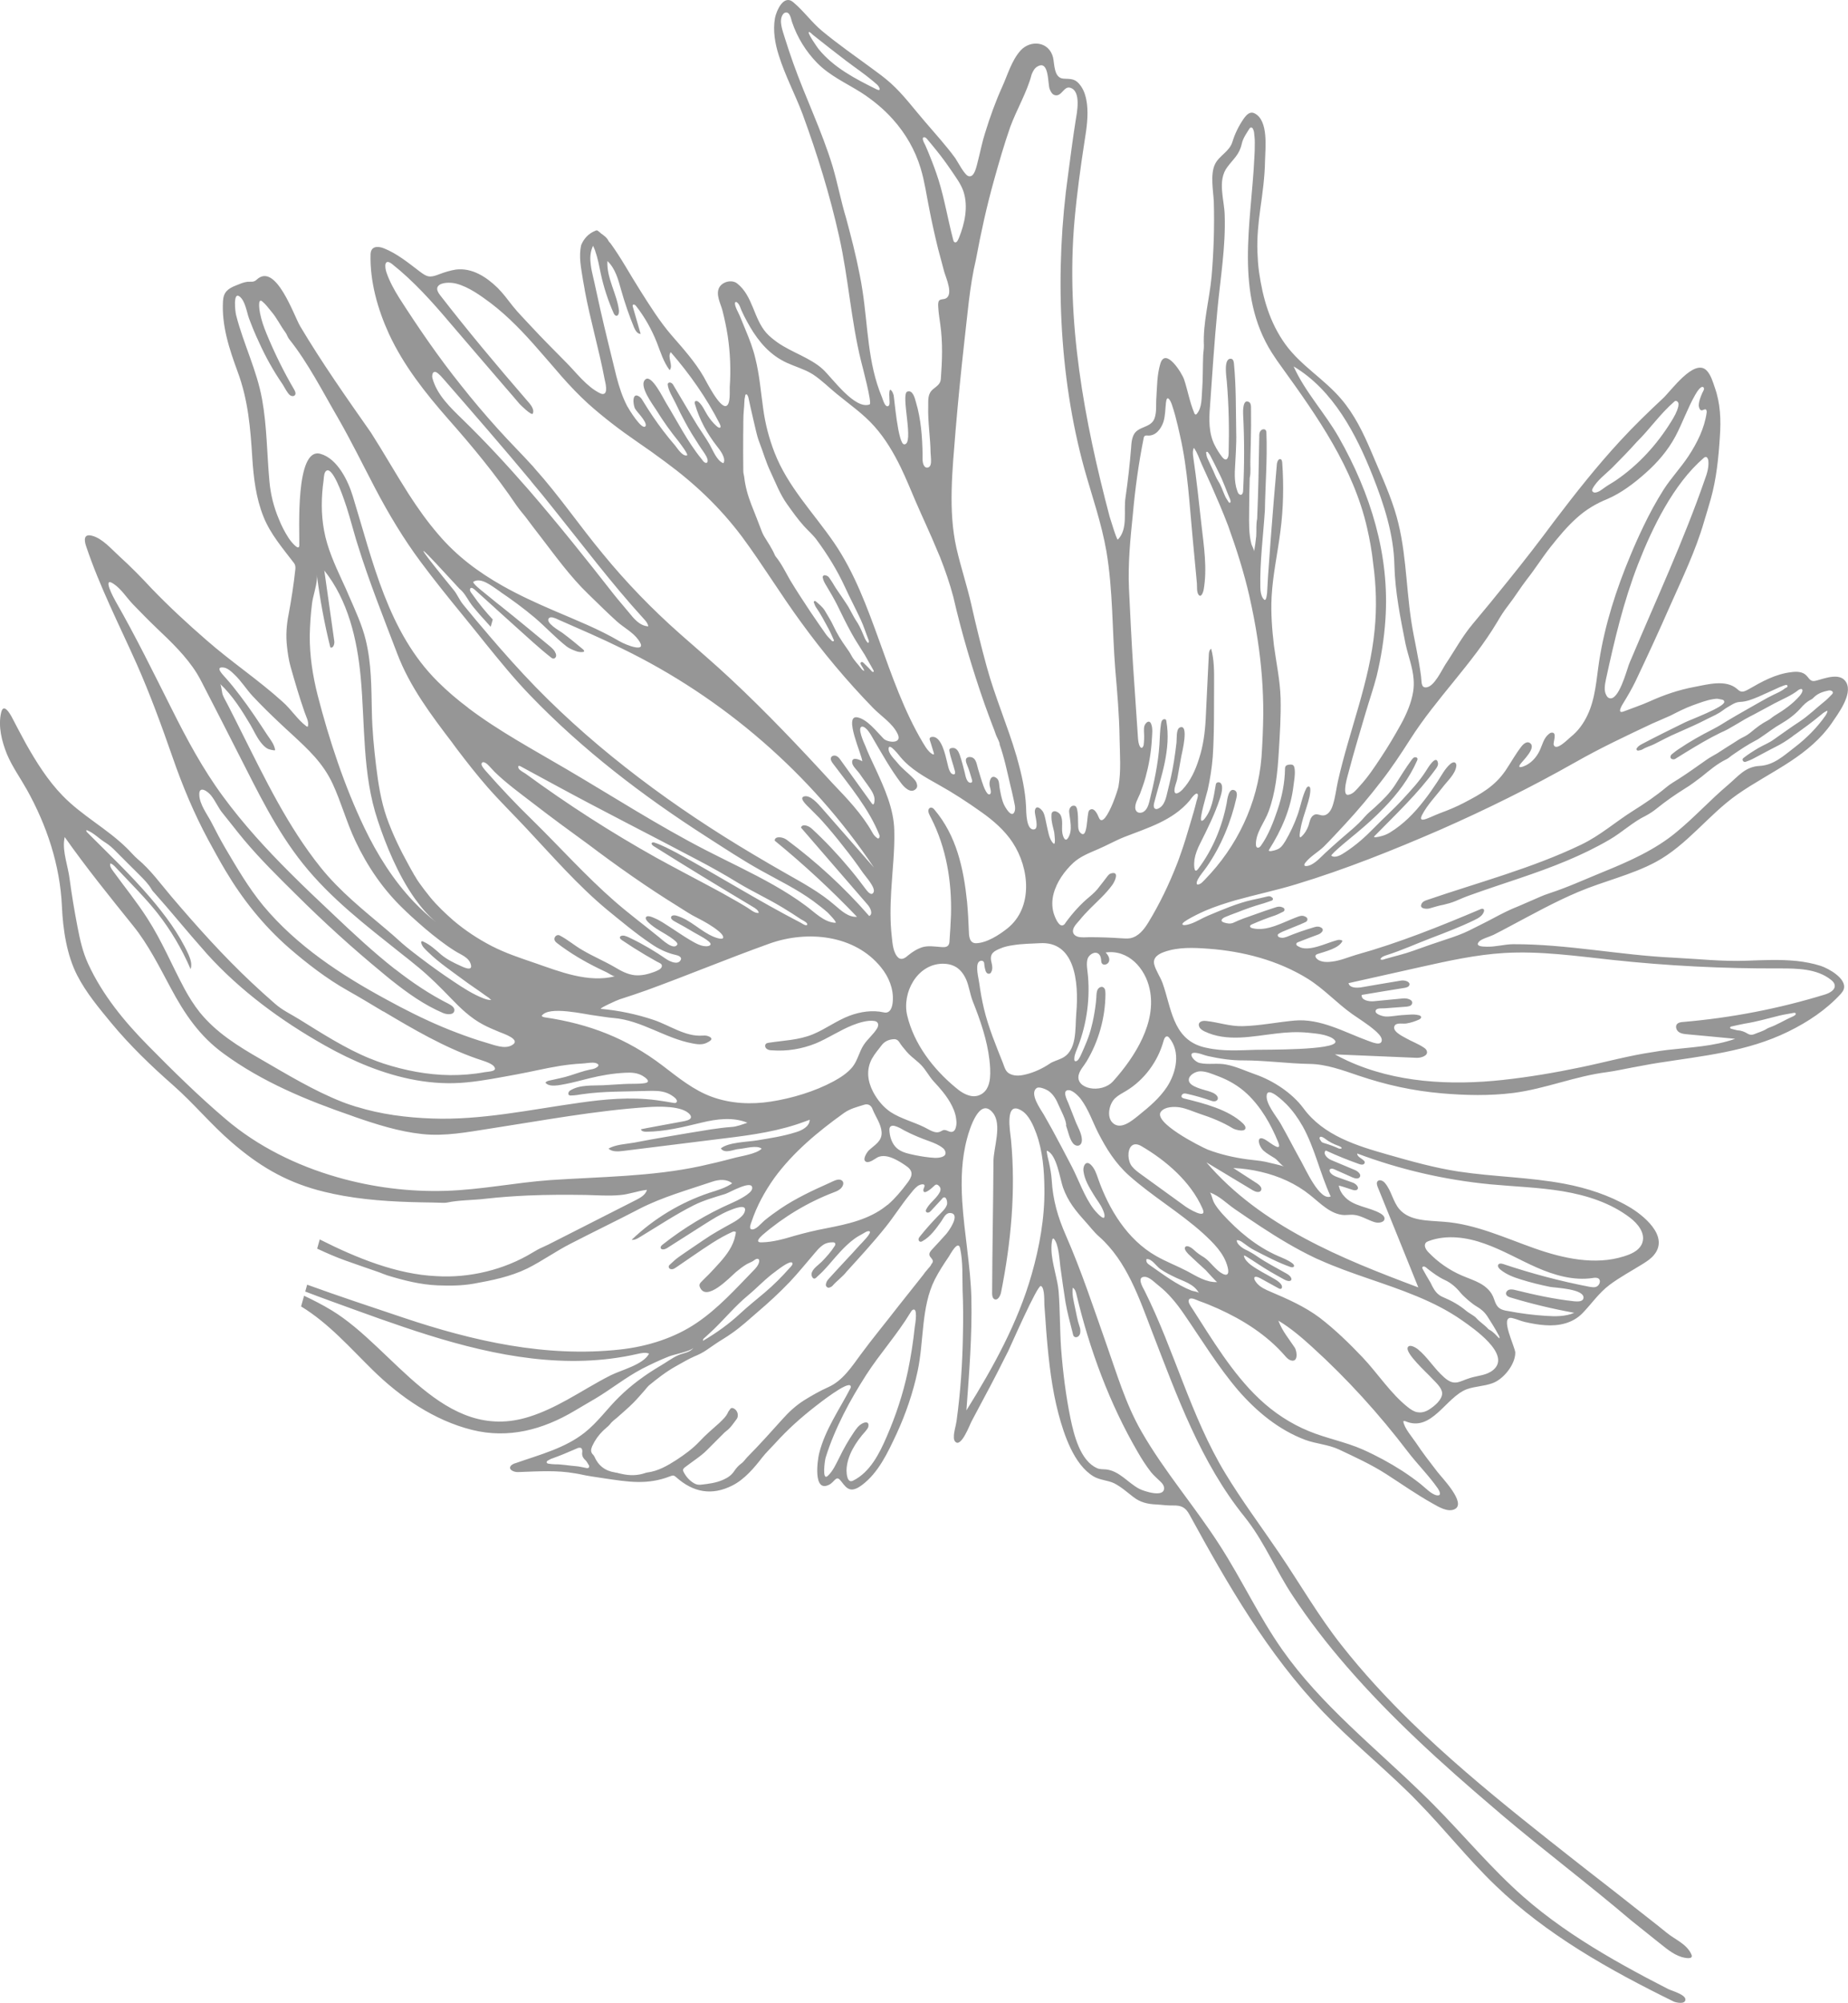 <?xml version="1.0" encoding="UTF-8"?> <svg xmlns="http://www.w3.org/2000/svg" id="Ebene_1" width="177.836" height="192.617" viewBox="0 0 177.836 192.617"><defs><style>.cls-1{fill:rgba(47,47,47,.5);}</style></defs><path class="cls-1" d="M161.015,192.469c-6.13-3.006-12.181-6.399-17.098-11.135-2.651-2.54-4.918-5.441-7.484-8.054-.362-.391-.76-.77-1.158-1.158-2.6-2.516-5.422-4.85-7.943-7.474-5.339-5.571-9.186-12.259-12.861-18.97-.393-.732-.805-.911-1.61-.894-.534.015-1.058-.07-1.59-.097-.802-.03-1.552-.198-2.21-.72-.599-.457-1.157-.967-1.841-1.316-.628-.304-1.383-.295-1.998-.67-1.883-1.131-2.834-4.025-3.364-6.012-.631-2.389-.918-4.898-1.127-7.362-.089-.988-.134-1.973-.22-2.961-.044-.36.064-1.789-.343-1.973-.326-.139-2.893,5.74-3.152,6.274-.751,1.51-1.53,3.019-2.329,4.503l-1.188,2.232c-.16.284-1.013,2.61-1.583,1.958-.101-.112-.126-.277-.124-.424-.01-.544.188-1.043.26-1.567.378-2.765.571-5.548.612-8.342.032-1.399.028-2.817-.032-4.232-.038-1.344.048-2.728-.246-4.044-.197-.821-.959.638-1.086.828-.486.711-.952,1.431-1.346,2.197-1.326,2.632-1.034,5.96-1.652,8.809-.446,2.082-1.136,4.105-2.025,6.028-.823,1.758-1.741,3.75-3.336,4.931-.238.169-.478.337-.788.405-.877.206-1.208-1.155-1.616-1.044-.055.014-.119.067-.172.107-.174.161-.314.35-.517.464-1.664.918-1.165-2.419-1.022-2.978.572-2.291,1.945-4.204,3.013-6.271.037-.076.043-.155.011-.225-.256-.506-3.104,1.755-3.362,1.95-1.435,1.117-2.692,2.241-3.91,3.589-.413.452-.857.872-1.232,1.35-.778,1.007-1.712,2.109-2.869,2.691-2.008,1.018-3.788.643-5.402-.79-.083-.062-.159-.147-.268-.162-.1-.012-.197.023-.297.059-2.218.869-4.083.541-6.355.207-.795-.123-1.594-.223-2.394-.408-.138-.038-.31-.045-.462-.08-1.72-.303-3.453-.188-5.181-.126-.207.013-.413.023-.62-.035-.56-.169-.533-.555-.046-.76.057-.029.11-.037.174-.058,2.263-.798,4.731-1.417,6.648-2.943,1.258-.992,2.184-2.331,3.325-3.436,1.166-1.147,2.503-2.12,3.91-2.954.58-.331,1.124-.755,1.746-1.039.503-.23,1.127-.243,1.476-.709-.331.352-1.935.642-2.368.827-.888.348-1.727.752-2.577,1.184-1.6.842-2.98,1.967-4.524,2.883-.658.393-1.325.767-1.981,1.164-3.05,1.812-6.35,2.698-9.849,1.83-3.638-.903-6.888-3.137-9.54-5.73-2.217-2.174-4.262-4.527-6.919-6.144l.287-1.028c.896.421,1.777.873,2.628,1.387,6.06,3.65,10.761,12.886,19.058,10.245,1.266-.397,2.475-.99,3.631-1.627,1.411-.776,2.77-1.643,4.199-2.358,1.01-.507,3.135-1.019,3.683-2.08-.359-.149-.758-.048-1.129.032-6.74,1.539-13.6.211-20.077-1.807-3.156-.987-6.258-2.133-9.359-3.257-.835-.304-1.678-.613-2.52-.939l.184-.66c3.083,1.119,6.17,2.135,9.28,3.18,6.712,2.251,13.713,3.838,20.832,3.055,2.594-.283,5.247-1.102,7.414-2.587,2.037-1.387,3.684-3.217,5.392-4.976.261-.252.518-.551.582-.903.006-.079-.004-.159-.042-.209-.188-.146-.414.075-.553.168-.179.111-.385.176-.576.283-.385.222-.733.498-1.068.775-.57.492-2.887,2.975-3.482,1.418-.123-.321.194-.487.36-.689.181-.175.349-.35.521-.515.354-.378.711-.742,1.053-1.136.653-.732,1.286-1.586,1.481-2.566.01-.035.086-.365.044-.377-.091-.045-.201-.056-.291-.01-1.342.598-2.553,1.455-3.767,2.279-.56.375-1.108.753-1.657,1.135-.128.089-.261.181-.418.189-.145.001-.248-.037-.296-.153-.046-.1-.004-.205.076-.272.27-.25.54-.513.842-.728.806-.574,1.629-1.108,2.442-1.67.856-.592,1.777-1.092,2.685-1.595.39-.207,1.024-.603,1.211-1.008.442-1.03-1.099-.355-1.509-.193-.82.348-1.576.823-2.325,1.297-1.206.771-2.418,1.538-3.631,2.31-.189.111-.523.186-.588-.045-.016-.117.092-.238.198-.315,2.037-1.609,4.284-2.962,6.659-4,.421-.189,1.888-.867,1.954-1.381.114-.953-2.172.38-2.58.511-1.031.317-2.067.605-3.031,1.086-1.795.903-3.475,2.029-5.201,3.067-.239.152-.508.293-.786.261,2.125-2.039,4.714-3.6,7.507-4.53.757-.237,1.526-.46,2.166-.903-.521-.435-1.284-.374-1.922-.156-2.371.803-4.788,1.472-7.019,2.617-.019.011-.028.018-.042.024-2.149,1.117-4.356,2.179-6.51,3.291-1.46.733-2.778,1.695-4.228,2.415-1.607.785-3.409,1.148-5.153,1.46-1.147.201-2.311.208-3.483.161-1.649-.07-3.228-.472-4.803-.95-.279-.088-.554-.213-.833-.314-1.077-.374-2.159-.741-3.236-1.128-.919-.328-1.81-.721-2.707-1.139l.247-.885c3.537,1.783,7.403,3.359,11.223,3.53,3.178.201,6.547-.614,9.265-2.271.326-.196.649-.382.992-.525.344-.146.684-.324,1.015-.493,2.662-1.36,5.332-2.702,8.004-4.066.408-.211.862-.484.99-.944-.881.092-1.724.44-2.613.504-1.091.102-2.188.008-3.279-.013-1.852-.028-3.718-.027-5.587.054-1.341.063-2.704.157-4.054.311-1.206.146-2.544.118-3.712.368-.119.022-.242.023-.358.023-.684-.024-1.372-.035-2.05-.045-2.89-.056-5.776-.227-8.609-.831l.002-.006c-.474-.097-.962-.211-1.421-.339-3.259-.894-5.734-2.399-8.273-4.59-1.994-1.716-3.665-3.754-5.629-5.482-2.097-1.841-4.18-3.84-5.982-6.021-1.186-1.439-2.4-2.886-3.256-4.549-1.015-1.961-1.381-4.454-1.477-6.629-.174-3.968-1.458-7.819-3.384-11.258-.64-1.142-1.388-2.172-1.898-3.377-.498-1.224-.878-2.693-.567-4.017.217-.964.828.051,1.053.484.439.831.863,1.661,1.318,2.481.997,1.77,2.104,3.541,3.535,5.016,1.874,1.937,4.268,3.166,6.18,5.046.354.337.673.735,1.038,1.047,1.255,1.043,2.216,2.387,3.258,3.615,2.461,2.887,5,5.725,7.769,8.318.727.679,1.465,1.353,2.209,1.995.707.626,1.529.997,2.327,1.494,2.145,1.326,4.436,2.811,6.825,3.781l.001-.004c.435.176.864.341,1.296.481,2.063.669,4.205,1.08,6.378,1.11,1.115.005,2.226-.077,3.329-.281.433-.073,1.3-.066.908-.559-.288-.354-1.22-.591-1.633-.739-3.147-1.095-6.097-2.817-9.008-4.55l-.004.015c-1.151-.689-2.291-1.38-3.443-2.027-1.99-1.116-3.948-2.626-5.667-4.12-2.44-2.14-4.434-4.639-6.087-7.416-.57-.955-1.109-1.949-1.649-2.94-1.374-2.548-2.492-5.228-3.442-7.973-1.063-3.051-2.163-6.057-3.469-9.002-1.679-3.754-3.536-7.371-4.847-11.28-.179-.527-.269-1.222.564-1.002,1.002.248,1.882,1.295,2.617,1.958,1.099.999,2.129,2.041,3.128,3.122,1.669,1.732,3.46,3.388,5.285,4.97,2.357,2.069,5.023,3.837,7.338,5.939.813.717,1.414,1.699,2.269,2.337.051.024.091.045.129.036.163-.444-.186-1.009-.319-1.436-.501-1.441-.926-2.89-1.341-4.355-.172-.634-.266-1.269-.337-1.914-.121-1.045-.05-2.088.159-3.112.266-1.437.489-2.875.645-4.323.015-.192.013-.383-.11-.565-1.083-1.427-2.297-2.816-2.964-4.506-.717-1.791-.946-3.723-1.07-5.636-.177-2.858-.393-5.54-1.405-8.277-.812-2.201-1.556-4.451-1.414-6.811.052-.868.475-1.191,1.262-1.503.37-.148.699-.295,1.088-.347.366-.027.602.075.898-.21,1.83-1.699,3.574,3.465,4.173,4.476,2.105,3.538,4.461,6.879,6.818,10.242,1.245,1.945,2.381,3.96,3.635,5.917.86,1.335,1.78,2.632,2.828,3.849,1.799,2.122,3.885,3.654,6.161,4.944,1.594.905,3.272,1.671,5.021,2.423,2.124.915,4.292,1.762,6.285,2.937.579.342,2.83,1.241,1.789-.164-.533-.726-1.383-1.149-2.047-1.744-.948-.848-1.851-1.763-2.762-2.639-1.69-1.625-3.118-3.598-4.538-5.448-.516-.66-1.008-1.315-1.5-1.971-.104-.123-.188-.235-.292-.361l-.001.004c-.2-.256-.403-.499-.587-.766-1.98-2.933-4.219-5.642-6.555-8.282-2.194-2.5-4.285-5.139-5.697-8.177-1.092-2.379-1.852-5.055-1.779-7.689.035-.786.706-.795,1.309-.549,1.233.496,2.302,1.364,3.353,2.167.754.571.99.695,1.949.315.52-.199,1.05-.361,1.597-.449,1.571-.193,2.944.716,4.023,1.764.53.531.967,1.127,1.431,1.72.539.682,1.175,1.304,1.756,1.943,1.064,1.15,2.179,2.264,3.282,3.38l-.001.004c.024.024.053.05.076.071,1.003.998,2.004,2.373,3.29,3.002.093.049.195.09.296.083.529-.01.228-1.118.165-1.413-.544-2.886-1.389-5.718-1.922-8.608l.004-.016c-.051-.31-.107-.605-.162-.902-.176-1.138-.439-2.277-.17-3.404.274-.632.708-1.091,1.342-1.349.087-.047.184-.068.277.013.064.06.16.132.245.197l-.003.012c.299.211.604.415.767.757.038.085.134.157.189.227,1.042,1.434,1.873,2.99,2.83,4.491.936,1.479,1.904,3.031,3.051,4.356,1.087,1.253,2.241,2.529,3.075,3.97.24.412,1.544,3.05,2.177,2.817.44-.167.317-1.448.339-1.815.113-1.631.05-3.291-.193-4.905-.128-.825-.3-1.643-.507-2.451-.177-.684-.678-1.548-.305-2.227.315-.56,1.216-.784,1.728-.374,1.514,1.202,1.564,3.358,2.807,4.758.32.357.714.657,1.101.935,1.347.933,3.125,1.456,4.319,2.542.912.838,3.085,3.934,4.518,3.39.247-.099-.725-3.739-.818-4.113-.977-3.935-1.226-8.027-2.116-12.006-.892-4.008-2.102-7.918-3.52-11.789-.709-1.889-1.682-3.7-2.29-5.648-.368-1.146-.581-2.385-.374-3.586.123-.649.807-2.326,1.749-1.547.998.82,1.781,1.943,2.794,2.78,1.544,1.281,3.191,2.421,4.792,3.599.617.449,1.238.906,1.817,1.425,1.225,1.105,2.198,2.44,3.283,3.69.991,1.166,2.02,2.281,2.926,3.522.227.331.877,1.61,1.263,1.718.605.192.796-1.06.935-1.559.228-.874.39-1.769.673-2.62.46-1.498.995-2.985,1.636-4.404.534-1.172.898-2.522,1.767-3.497.965-1.051,2.726-.885,3.126.657.147.627.067,1.99,1.006,2.049.796.039,1.168-.009,1.676.716.351.498.506,1.111.584,1.709.138,1.159-.032,2.346-.219,3.504-.399,2.572-.748,5.116-.981,7.721-.848,9.652.921,19.168,3.379,28.47.057.167.695,2.31.791,2.208,1.012-1.022.531-2.78.74-4.051.231-1.601.413-3.212.541-4.816.024-.386.053-.768.201-1.113.392-.966,1.68-.7,2.042-1.659.233-.627.131-1.348.184-2.013.07-1.082.062-2.189.376-3.242.491-1.679,2.103.893,2.298,1.514.352,1.062.533,2.159.97,3.199.016.069.064.14.142.159.053-.004.095-.051.123-.091.488-.582.437-1.53.494-2.245.084-1.11.055-2.233.099-3.338.013-.322.076-.63.071-.947-.104-2.194.538-4.459.739-6.648.207-2.397.283-4.794.216-7.19-.049-1.051-.36-2.632.11-3.609.394-.834,1.408-1.227,1.684-2.171.235-.772.607-1.525,1.068-2.195.272-.385.614-.776,1.093-.516,1.318.703,1,3.323.974,4.514-.022,1.556-.242,3.157-.457,4.665-.186,1.359-.326,2.731-.276,4.11.024.654.067,1.297.155,1.944.366,2.528,1.027,4.867,2.539,6.964,1.5,2.062,3.728,3.331,5.357,5.245,1.286,1.496,2.14,3.271,2.906,5.073.773,1.845,1.617,3.644,2.233,5.564,1.137,3.535,1.065,7.11,1.617,10.743.264,1.736.722,3.542.942,5.33.069.473-.039,1.136.557,1.025.735-.127,1.433-1.652,1.796-2.214.896-1.338,1.594-2.657,2.634-3.896,1.136-1.351,2.256-2.717,3.361-4.096,1.566-1.933,3.073-3.884,4.548-5.872,1.97-2.594,4.04-5.211,6.274-7.628,1.309-1.419,2.687-2.757,4.1-4.073.774-.712,3.002-3.871,4.193-2.704.411.401.63,1.142.81,1.679.54,1.52.593,3.113.48,4.718-.125,2-.33,4.027-.869,5.958-.207.741-.433,1.47-.655,2.207-.8,2.775-2.09,5.44-3.262,8.079-1.072,2.442-2.19,4.861-3.333,7.267-.344.712-.718,1.349-1.125,2.018-.145.23-.727,1.147-.014.882.833-.325,1.71-.608,2.534-.981,1.359-.616,2.778-1.096,4.237-1.371,1.272-.234,3.053-.762,4.144.187.105.084.192.179.321.225.247.098.52-.048.764-.18,1.326-.763,2.606-1.485,4.153-1.662.481-.069,1.051-.054,1.408.3.207.193.337.49.606.546.136.022.274.002.398-.037.826-.22,2.323-.817,2.868.202.613,1.147-.816,3.016-1.417,3.908-1.034,1.496-2.446,2.657-3.944,3.65-1.686,1.117-3.5,2.051-5.155,3.215-2.781,1.961-4.796,4.842-7.835,6.48-2.333,1.246-5.025,1.844-7.471,2.885-2.218.936-4.335,2.114-6.472,3.247-.54.294-1.095.583-1.67.874-.338.167-1.156.383-1.386.65-.391.442.282.481.739.486.858.024,1.687-.228,2.533-.24,5.183-.019,10.268,1.053,15.423,1.294,2.334.117,4.713.382,7.03.294,1.617-.057,3.231-.138,4.844.025.792.089,1.557.228,2.318.473.721.237,2.51,1.206,2.216,2.226-.049.176-.165.312-.282.456-1.413,1.545-3.195,2.725-5.075,3.643-3.966,1.94-8.226,2.329-12.514,3.003-.869.131-1.711.314-2.579.462-.76.145-1.544.316-2.32.425-3.077.384-5.949,1.608-9.033,2.004-2.278.285-4.591.235-6.873.039-2.818-.245-5.371-.81-8.056-1.717-1.48-.501-3.072-1.09-4.654-1.113-2.13-.034-4.284-.342-6.409-.34-1.129.01-2.268-.166-3.372-.409-.363-.076-.713-.245-1.072-.3-1.051-.19-.356.803.246.958.848.188,1.707-.02,2.563.152.98.189,1.902.634,2.834.958,1.697.593,3.514,1.787,4.585,3.232,1.927,2.638,5.133,3.617,8.127,4.469,2.239.638,4.505,1.277,6.823,1.631,3.396.51,6.829.538,10.217,1.181,2.114.403,4.235,1.085,6.121,2.179,1.389.797,3.931,2.824,2.486,4.623-.287.371-.679.632-1.082.884-1.076.672-2.205,1.272-3.22,2.029-1.034.777-1.713,1.799-2.594,2.712-.946.983-2.282,1.26-3.587,1.17-.676-.041-1.322-.166-1.963-.31-.431-.098-.817-.289-1.249-.384-1.25-.249.32,2.811.317,3.342-.001,1.133-1.147,2.569-2.214,2.934-.805.294-1.662.287-2.459.576-2.006.758-3.371,4.155-5.889,3.079-.069-.029-.137-.039-.215-.003.075.646.851,1.52,1.229,2.083.611.924,1.342,1.866,2.044,2.774.404.541,2.864,3.038,1.662,3.607-.672.315-1.554-.237-2.131-.562-1.522-.85-2.955-1.859-4.416-2.799-1.481-.951-3-1.639-4.579-2.386-1.004-.474-2.197-.539-3.25-.927-2.537-.949-4.681-2.73-6.433-4.743-1.967-2.298-3.541-4.902-5.248-7.378-.67-.977-1.457-1.95-2.401-2.697-.361-.268-.886-.862-1.371-.859-.76.004-.223.936-.007,1.331,2.861,5.708,4.449,12.081,7.768,17.559,1.602,2.644,3.459,5.127,5.192,7.682,2.005,2.959,3.797,6.082,6.015,8.878,2.049,2.604,4.315,5.054,6.702,7.385,3.371,3.28,6.974,6.318,10.649,9.274,1.546,1.249,3.098,2.465,4.653,3.692,2.023,1.602,4.078,3.164,6.104,4.777,1.049.834,2.112,1.639,3.155,2.494.797.661,1.948,1.082,2.388,2.094.249.552-.701.316-.938.25-.894-.279-1.578-.914-2.302-1.477-.861-.688-1.704-1.368-2.563-2.049-4.089-3.483-8.396-6.718-12.507-10.201-.032-.038-.084-.071-.124-.112-.183-.164-.372-.319-.569-.484-5.002-4.257-9.894-8.682-14.204-13.66-1.878-2.164-3.616-4.415-5.18-6.793-1.538-2.317-2.635-4.956-4.295-7.149-.109-.143-.214-.275-.33-.427-4.213-5.225-6.489-11.593-8.886-17.783-1.25-3.248-2.424-6.778-5.099-9.151-.501-.439-.884-.962-1.311-1.432-.964-1.068-1.676-1.94-2.159-3.276-.304-.864-.601-3.176-1.537-3.547-.124-.054.18,1.103.185,1.13.115.548.222,1.103.26,1.671.11,1.931.589,3.578,1.369,5.352,1.488,3.401,2.644,6.913,3.874,10.393,1.022,2.885,1.866,5.803,3.406,8.475,2.208,3.847,5.146,7.212,7.544,10.958,2.11,3.278,3.762,6.841,6.002,10.021,3.717,5.289,8.889,9.355,13.511,13.866.352.337.697.675,1.036,1.021,2.907,2.93,5.543,6.124,8.624,8.836,2.369,2.082,4.986,3.866,7.697,5.476,1.363.816,2.758,1.579,4.14,2.319.713.37,1.411.735,2.117,1.1.361.175,1.663.529,1.66,1.001.011.515-.925.305-1.178.183ZM81.195,135.963c-.685,1.367-1.297,2.772-1.745,4.228-.071.231-.368,2.255.201,1.754.509-.47.794-1.135,1.113-1.754.408-.85.88-1.671,1.407-2.449.212-.308.435-.635.772-.822.293-.172.696-.237.628.247-.029.195-.178.324-.281.475-.915,1.011-1.797,2.356-1.829,3.767.006.337.065,1.271.635.986,1.625-.803,2.532-2.605,3.216-4.188.89-2.045,1.587-4.137,2.051-6.318.293-1.419.519-2.853.668-4.29.039-.221.336-1.955-.22-1.617-.082.061-.141.157-.195.248-1.268,2.101-2.933,3.939-4.264,6.002-.769,1.206-1.51,2.448-2.155,3.731ZM55.617,139.255c-.106.044-.218.097-.327.141-.695.305-1.4.598-2.128.858-.154.044-.297.127-.421.202-.075.027-.134.085-.134.178.011.1.104.113.164.13.204.021.397.059.587.06.688-.011,1.381.131,2.061.18.351.027.695.123,1.037.183.083.013.172-.004.219-.068.032-.081.031-.159-.023-.229-.098-.156-.196-.351-.326-.474-.246-.217-.35-.468-.293-.787-.006-.038-.006-.083-0-.104-.021-.27-.154-.336-.415-.27ZM74.754,122.183c-.037.028-.066.052-.092.074-.966.687-1.761,1.557-2.675,2.319-1.194.984-2.189,2.188-3.309,3.274-.28.276-.577.528-.858.794-.073.067-.178.105-.169.304,1.327-.776,2.516-1.636,3.598-2.642.753-.698,1.553-1.331,2.339-1.995.858-.726,1.648-1.52,2.387-2.354.096-.102.388-.372.26-.514-.185-.226-1.12.473-1.482.74ZM75.944,123.342c-.965,1.006-1.986,1.946-3.056,2.855-.784.679-1.553,1.386-2.407,1.985-.289.203-.584.404-.887.587-.538.32-1.047.686-1.566,1.041-.368.255-.768.462-1.19.631-.617.266-1.191.624-1.78.943-.96.534-1.806,1.196-2.636,1.879-.127.119-.241.274-.354.411-.376.423-.744.861-1.151,1.266-.483.481-1.003.922-1.518,1.38-.258.218-.534.408-.727.686-.097.105-.19.205-.299.284-.467.388-.849.822-1.153,1.343-.083.158-.166.305-.239.462-.121.295-.168.568.104.818.037.039.064.095.102.144.383.893,1.039,1.402,1.995,1.549l.114.032.005-.018c.174.049.344.096.523.127.765.175,1.527.172,2.267-.086.063-.017.108-.04.171-.045,1.073-.132,1.988-.669,2.85-1.224.787-.518,1.556-1.076,2.204-1.768.589-.631,1.259-1.201,1.902-1.772.329-.321.667-.619.851-1.048.006-.021.012-.042.027-.05.132-.137.178-.405.432-.334.258.092.416.303.466.575.016.175.003.358-.121.501-.306.404-.58.84-1.009,1.151-.034.039-.09.069-.134.111-.556.557-1.113,1.107-1.667,1.67-.334.342-.703.622-1.1.911-.354.262-.726.519-1.089.801-.146.117-.182.248-.096.411.247.478.592.874,1.078,1.135.19.095.383.12.582.101.726-.08,1.447-.166,2.128-.465.448-.194.835-.447,1.099-.863.184-.267.388-.5.641-.69.254-.171.407-.428.602-.631,1.183-1.196,2.294-2.436,3.412-3.679.604-.682,1.273-1.287,2.04-1.779.757-.468,1.522-.908,2.34-1.273,1.397-.621,2.256-1.963,3.128-3.143,1.159-1.574,2.41-3.073,3.6-4.619.798-1.007,1.598-2.011,2.395-3.016.13-.186.263-.365.42-.533.086-.125.331-.343.366-.491.079-.097.165-.199.157-.32-.01-.231-.292-.365-.326-.59-.035-.197.103-.368.233-.512.458-.494.927-.994,1.37-1.495.242-.267,1.377-1.857.487-2.022-.518-.087-.708.443-.951.794-.492.687-1.041,1.474-1.794,1.892-.078.049-.175.096-.267.055-.099-.041-.139-.162-.122-.269.029-.105.096-.193.161-.265.516-.645,1.061-1.256,1.639-1.858.295-.317.812-.746.933-1.17.063-.224-.057-.882-.402-.64-.052.05-.097.115-.152.176-.321.352-.652.704-.985,1.065-.066.075-.145.14-.246.167-.114.026-.224-.018-.253-.135-.018-.063.019-.137.056-.201.302-.572.865-.937,1.2-1.475.146-.21.24-.477.061-.692-.088-.101-.208-.225-.354-.176-.065.024-.115.065-.166.121-.098.095-1.018.966-1.034.41 0-.093.038-.182.073-.26.208-.492-.445-.291-.647-.122-.293.227-.512.527-.739.808-.812.991-1.489,2.074-2.289,3.078-1.196,1.499-2.493,2.905-3.779,4.321-.403.519-.94.881-1.363,1.368-.08.091-.204.14-.303.173-.162.049-.329-.092-.337-.261.017-.247.137-.445.308-.617.512-.552,1.002-1.105,1.519-1.65.484-.509.96-1.033,1.428-1.553.135-.149,1.258-1.234.932-1.34-.198-.065-.515.181-.685.269-.258.137-.511.282-.754.459-.494.361-.938.792-1.357,1.241-.739.786-1.388,1.678-2.218,2.396-.042.059-.105.109-.186.158-.227.152-.398-.25-.362-.427.053-.468.682-.859.981-1.166.45-.457.907-.97,1.256-1.527.101-.175.049-.325-.151-.338-.368-.013-.743.072-1.034.294-.254.18-.464.412-.661.646-.843.973-1.653,1.99-2.541,2.927ZM72.321,117.496c-.056.155-.28.669-.002.734.429.082.965-.623,1.245-.85.489-.402,1.006-.773,1.526-1.13,1.489-1.008,3.121-1.767,4.754-2.496.263-.12.743-.395,1.048-.287.441.165.247.655-.044.886-.186.157-.421.247-.658.335-2.463.948-4.786,2.342-6.798,4.071-.283.249-.783.747-.085.72,1.081-.023,2.117-.321,3.138-.625,1.024-.291,2.037-.533,3.07-.728,2.021-.392,4.108-.84,5.746-2.139.065-.049.123-.104.203-.149.683-.598,1.279-1.308,1.825-2.041.468-.601.685-1.126-.052-1.642-.357-.257-.721-.481-1.124-.68-.516-.244-1.172-.45-1.717-.142-.255.139-.85.63-1.139.336-.235-.233.172-.857.347-1.033.569-.534,1.29-.874,1.234-1.763-.056-.769-.547-1.428-.838-2.121-.047-.132-.103-.267-.207-.367-.157-.179-.408-.214-.636-.139-.678.21-1.349.371-1.946.797-2.497,1.786-4.906,3.79-6.694,6.242-.926,1.303-1.695,2.705-2.196,4.211ZM88.023,111.086c.638.13,1.262.23,1.927.268.333.009,1.19-.042,1.019-.598-.04-.134-.106-.246-.247-.353-.362-.297-.822-.477-1.258-.638-.836-.301-1.651-.628-2.427-1.041-.276-.158-.542-.313-.844-.41-.124-.041-.24-.067-.349-.043-.196.042-.266.203-.258.382.022.638.23,1.337.722,1.774.476.413,1.109.525,1.717.659ZM91.74,108.803c.198-.106.258-.414.289-.618.026-.199.016-.392-.015-.571-.068-.577-.305-1.116-.588-1.604-.425-.731-.982-1.373-1.559-1.991-.46-.492-.75-1.108-1.227-1.596-.29-.303-.635-.557-.948-.834-.327-.285-.593-.617-.866-.957-.118-.143-.206-.293-.307-.437-.159-.228-.36-.284-.619-.247-.428.051-.789.224-1.053.569-.321.423-.677.829-.943,1.309-.559,1.042-.42,2.153.121,3.187.406.767.981,1.469,1.702,1.95,1.003.638,2.145.918,3.2,1.431.483.223,1.098.726,1.641.391.076-.03.131-.076.201-.096.329-.104.65.32.972.114ZM107.028,85.12c-.608.838-1.395,1.53-2.129,2.263-.352.359-.708.733-1.007,1.11-.253.306-.705.709-.633,1.144.034.225.244.39.471.453.367.096.77.041,1.148.04,1.019.001,2.042.039,3.062.108.273.015.544.039.815-.005.801-.153,1.335-.842,1.733-1.49,1.11-1.813,2.024-3.725,2.791-5.695.106-.267.203-.533.296-.809.385-1.055.697-2.147,1.02-3.223.194-.648.389-1.302.55-1.972.034-.132.183-.506.116-.647-.132-.337-.721.514-.79.61-1.638,1.913-3.991,2.596-6.248,3.477-.893.353-1.716.829-2.598,1.201-.816.355-1.664.676-2.337,1.293-.855.798-1.609,1.844-1.909,3.013-.147.571-.157,1.187-.004,1.758.081.312.519,1.53.989,1.197.089-.052.144-.156.205-.246.663-.907,1.431-1.762,2.293-2.468.356-.303.684-.601.949-.982.263-.32.499-.643.752-.972.107-.128.195-.245.367-.284.831-.238.348.799.098,1.126ZM97.451,81.028c-.772-1.166-1.844-2.103-2.99-2.912-1.33-.948-2.7-1.846-4.131-2.641-1.312-.734-2.682-1.483-3.668-2.654-.126-.151-1.09-1.416-1.147-.865-.065.497.565,1.053.852,1.41.431.549,1.025.966,1.513,1.482.154.155.298.318.347.525.075.227.025.409-.117.524-.511.479-1.166-.264-1.441-.641-.952-1.261-1.725-2.643-2.522-3.996-.193-.327-.366-.676-.604-.971-.11-.15-.374-.417-.567-.409-.55.017.187,1.608.296,1.854.288.747.639,1.47.983,2.204.86,1.867,1.764,3.858,1.804,5.944.05,1.879-.173,3.74-.284,5.619-.002.054-.01.104-.011.165-.085,1.484-.116,2.96.056,4.435.067.637.131,1.579.647,2.017.326.255.704-.035.942-.252.419-.344.902-.64,1.411-.788.532-.138,1.092-.05,1.639-.009.24.019.568.068.763-.119.125-.126.151-.322.153-.502.064-.817.105-1.649.141-2.47.086-3.187-.449-6.439-1.917-9.309-.119-.233-.382-.644-.202-.897.154-.192.377-.088.504.067,2.151,2.53,2.827,5.679,3.161,8.89.084.915.136,1.835.17,2.769.011.47.031,1.207.678,1.214,1.035-.017,2.251-.802,3.036-1.429,2.499-2.002,2.124-5.794.503-8.254ZM43.548,71.463c-2.044-2.68-4.1-5.396-5.311-8.575-1.329-3.483-2.719-6.956-3.823-10.518-.113-.347-.218-.699-.317-1.061-.327-1.119-.615-2.236-1.012-3.326-.137-.389-1.04-2.98-1.631-2.736-.26.098-.283.598-.308.871-.007.024 0.0.045-.005.063-.225,1.593-.256,3.24.043,4.83.303,1.689,1.024,3.269,1.74,4.831.231.49.46.988.666,1.487.593,1.357,1.253,2.772,1.603,4.213.566,2.309.538,4.569.592,6.923.033,1.745.2,3.48.409,5.207.206,1.678.459,3.33,1.007,4.916.572,1.619,1.316,3.147,2.139,4.63.152.274.292.539.444.791.037.088.093.165.141.236.131.236.271.452.421.665.335.473.696.935,1.06,1.387.643.785,1.458,1.554,2.215,2.219,1.13.96,2.373,1.78,3.684,2.459,1.323.682,2.721,1.146,4.136,1.628,2.414.835,5.151,1.944,7.742,1.288-.153.028-.65-.307-.784-.373-.252-.116-.512-.246-.763-.364-1.414-.691-2.764-1.487-4.004-2.435-.095-.075-.179-.143-.236-.243-.161-.29.146-.674.471-.509.751.387,1.418.969,2.155,1.391,1.027.612,2.138,1.07,3.179,1.68.578.348,1.199.676,1.886.749.635.061,1.276-.098,1.867-.316.215-.088.686-.25.733-.52.067-.275-.277-.361-.461-.464-.382-.216-.756-.427-1.135-.652-.767-.456-1.519-.93-2.252-1.427-.081-.058-.176-.133-.191-.24.009-.181.263-.213.419-.182.25.063.456.159.673.272,1.195.575,2.332,1.256,3.417,2.004.335.212,1.089.575,1.35.055.147-.284-.254-.432-.471-.476-.875-.196-1.665-.581-2.404-1.09-1.478-.996-2.869-2.166-4.242-3.284-2.815-2.348-5.198-5.097-7.693-7.755-1.237-1.328-2.546-2.605-3.751-3.975-1.047-1.194-2.026-2.449-2.998-3.728-.132-.185-.263-.352-.401-.542ZM67.628,99.598c.218-.029.439 0.0.642.105.46.248-.024.457-.264.587-.437.213-.912.145-1.359.058-2.655-.49-4.896-2.223-7.625-2.447-.556-.043-1.098-.149-1.647-.218-1.019-.107-4.581-1.005-5.251.019.089.096.189.12.322.141,4.26.629,7.871,2.02,11.303,4.631,1.493,1.138,2.986,2.37,4.765,3.014,1.833.661,3.781.747,5.678.452,2.031-.316,4.216-.972,6.02-1.943.654-.355,1.357-.803,1.833-1.398.488-.618.632-1.431,1.061-2.091.377-.587.963-1.032,1.317-1.639.169-.327.088-.616-.272-.678-.638-.107-1.519.169-2.115.408-1.224.489-2.314,1.235-3.521,1.742-1.324.535-2.776.784-4.219.671-.183-.003-.37-.029-.515-.144-.15-.1-.206-.338-.08-.477.068-.071.18-.091.279-.108,1.454-.226,2.854-.244,4.231-.807,1.228-.504,2.293-1.322,3.545-1.794,1.048-.387,2.197-.562,3.282-.321.655.164.845-.553.875-1.063.096-1.165-.375-2.343-1.124-3.258-2.544-3.165-7.132-3.589-10.76-2.286-3.956,1.418-7.821,3.028-11.778,4.471-.878.312-1.759.611-2.64.889-.215.066-2.005.88-1.781.91,1.719.155,3.436.515,5.077,1.066,1.535.515,3.055,1.636,4.722,1.505ZM62.955,88.286c.58.236,1.09.604,1.611.936.594.382,1.194.8,1.795,1.155.511.297,1.198.74,1.824.6.081-.023.174-.08.194-.152.084-.302-1.354-1.003-1.587-1.149-.617-.369-1.259-.738-1.901-1.078-.168-.092-.366-.25-.309-.421.077-.172.321-.168.498-.119,1.375.384,2.313,1.509,3.628,2.047.175.065,1.072.415.854-.1-.096-.175-.234-.307-.388-.437-.629-.523-1.381-.94-2.107-1.31-.647-.319-1.251-.733-1.867-1.117-2.96-1.828-5.836-3.861-8.612-5.954-1.785-1.294-3.538-2.579-5.271-3.92-1.257-.966-2.561-1.913-3.705-3.018-.242-.242-.477-.536-.737-.77-.143-.114-.42-.301-.531-.065-.075.201.277.58.388.714,1.446,1.641,2.94,3.227,4.508,4.747,2.643,2.593,5.125,5.37,7.912,7.804,1.376,1.199,2.843,2.292,4.272,3.454.279.226,1.411,1.306,1.751.711.185-.303-1.524-1.224-1.687-1.334-.19-.105-1.658-1.023-1.294-1.341.032-.02.067-.043.122-.056.227-.014.449.093.639.172ZM49.905,73.888l.016.034c.121.191.493.373.666.492,4.012,2.937,8.224,5.646,12.58,8.079,1.631.9,3.325,1.782,4.973,2.664.847.446,1.692.91,2.512,1.384.408.227.829.476,1.231.724.303.175.757.608,1.135.526-.051-.269-.317-.426-.535-.558-3.219-1.929-6.422-3.867-9.592-5.867-.079-.051-.312-.245-.106-.339.069-.026.131-.009.209.013.736.244,1.422.619,2.114.973,4.029,2.207,7.902,4.638,11.97,6.74.094.055.496.329.585.192.135-.184-.455-.462-.575-.531-.581-.394-1.18-.767-1.773-1.129-1.375-.835-2.847-1.516-4.225-2.339-1.322-.814-2.69-1.579-4.065-2.297-4.474-2.37-9.005-4.65-13.445-7.062-1.166-.631-2.317-1.252-3.485-1.888-.222-.117-.266.016-.191.188ZM106.401,91.599c.202.224.41.52.329.833-.071.302-.515.471-.693.219-.071-.117-.073-.272-.081-.406-.025-.178-.079-.376-.228-.502-.373-.304-.893.056-1.048.413-.191.488-.011,1.253.023,1.755.201,2.472-.198,4.954-1.16,7.22-.068.209-.155.417-.156.639-.014.144.005.262.065.279.261.092.476-.399.558-.569.393-.873.79-1.751,1.014-2.683.168-.623.283-1.267.376-1.902.048-.322.08-.632.101-.951.018-.272.007-.568.144-.804.108-.179.366-.307.545-.173.201.124.183.444.19.652-.019,2.253-.65,4.512-1.807,6.447-.244.411-.628.807-.757,1.267-.389,1.395,2.164,1.905,3.305.649,2.114-2.358,4.218-5.684,3.509-8.88-.423-1.976-2.038-3.8-4.229-3.503ZM100.99,102.309c.336-.232.74-.325,1.104-.497,1.604-.68,1.351-2.896,1.475-4.323.284-3.216-.193-7.008-3.534-6.778-.839.046-1.689.05-2.528.187-.43.06-.862.152-1.245.319-.612.248-1.02.485-.879,1.207.082.377.197.751-.016,1.1-.066.143-.285.165-.406.044-.111-.121-.143-.272-.177-.429-.036-.149-.061-.304-.069-.458-.002-.294-.307-.369-.513-.185-.376.375-.01,1.643.04,2.102.111.804.256,1.614.445,2.408.429,1.804,1.137,3.49,1.819,5.208.182.459.251.894.747,1.094.458.208,1.028.135,1.48.017.794-.197,1.595-.566,2.259-1.015ZM95.219,101.963c-.224-1.95-.876-3.833-1.602-5.652-.275-.692-.351-1.435-.639-2.105-.216-.486-.532-.928-.97-1.198-.387-.234-.85-.331-1.307-.326-2.454.036-3.927,2.804-3.394,5.002.656,2.728,2.485,5.1,4.603,6.867.437.376.93.726,1.495.842.219.048.442.046.665-.011.816-.229,1.119-.931,1.199-1.704.055-.59.006-1.225-.051-1.715ZM6.18,80.772c-.171,1.144.378,2.589.516,3.736.205,1.545.464,3.08.756,4.601.234,1.231.509,2.465,1.036,3.597,1.374,2.977,3.479,5.542,5.785,7.873,2.387,2.422,4.861,4.858,7.46,7.062,3.043,2.589,6.77,4.441,10.714,5.571,3.419.986,6.995,1.421,10.429,1.314,3.385-.099,6.71-.794,10.079-1.035,4.815-.321,9.773-.332,14.476-1.347,1.029-.229,2.065-.471,3.081-.745.751-.215,2.258-.4,2.787-.929-.481-.369-1.583-.016-2.171.029-.52.025-1.361.506-1.764-.051.714-.603,2.561-.619,3.503-.778,1.233-.207,2.488-.391,3.686-.772.624-.177,1.358-.561,1.367-1.209-.422.159-.845.308-1.273.453-2.57.835-5.221,1.126-7.905,1.456-2.917.364-5.835.725-8.751,1.087-.505.062-1.073.109-1.439-.221.703-.403,1.703-.437,2.478-.575.997-.195,1.999-.372,2.999-.544,1.455-.251,2.908-.496,4.374-.728.665-.094,1.315-.19,1.979-.233.514-.027,1.057-.249,1.54-.408-1.386-.573-2.978-.361-4.437-.005-1.782.427-3.451.847-5.282.871-.201.002-.478-.034-.528-.235.007-.024,3.29-.615,3.547-.668.488-.106,1.591-.175,1.183-.733-.693-.896-3.099-.798-4.059-.734-5.084.336-10.172,1.299-15.221,2.073-2.159.335-4.323.755-6.51.518-2.247-.24-4.413-.935-6.547-1.673l.001-.003c-.084-.024-.16-.054-.239-.086-4.308-1.483-8.616-3.259-12.315-5.976-2.336-1.702-3.758-3.826-5.107-6.347-1.07-1.996-2.163-4.173-3.584-5.928-2.229-2.768-4.531-5.613-6.597-8.548-.028.099-.034.181-.047.271ZM49.741,103.324c-1.607.289-3.22.618-4.857.773-3.243.317-6.438-.358-9.457-1.548-1.453-.576-2.841-1.257-4.174-2.01-4.189-2.361-8.114-5.241-11.346-8.81-.061-.069-.131-.143-.19-.221-1.662-1.862-3.232-3.814-4.892-5.672-.08-.084-.163-.168-.22-.277-.315-.548-.771-.998-1.214-1.444-.755-.742-1.499-1.498-2.257-2.253-.302-.306-.616-.591-.986-.826-.595-.353-1.158-.974-1.817-1.203-.063.053-.004.153.056.215,2.058,2.063,4.175,4.065,6.086,6.295,1.422,1.669,2.751,3.442,3.66,5.435.194.45.37.954.209,1.424-.836-1.944-1.915-3.768-3.219-5.421-1.145-1.437-2.453-2.73-3.7-4.057-.223-.22-.497-.603-.801-.691-.112.252.138.57.273.756,1.103,1.519,2.279,2.962,3.285,4.534,1.404,2.173,2.37,4.53,3.587,6.796.423.775.896,1.532,1.445,2.223,1.593,1.972,3.722,3.284,5.892,4.53,2.518,1.454,5.109,3.034,7.826,4.099.442.178.926.329,1.397.483l.002-.009c2.337.727,4.821,1.036,7.233,1.124,4.727.179,9.484-.857,14.139-1.506,2.449-.354,4.97-.584,7.445-.26.552.07,1.108.171,1.67.263.088.018.226.025.283-.053.105-.122-.009-.302-.119-.407-.231-.203-.483-.363-.763-.48-.613-.245-1.273-.227-1.927-.21-2.072.069-4.198.017-6.263.316-.361.057-.715.123-1.083.123-.056.004-.126,0-.179-.03-.141-.095-.059-.345.091-.442.943-.59,2.143-.461,3.213-.514.656-.036,1.323-.078,1.96-.116.665-.046,1.395.019,2.036-.089.647-.109.039-.546-.23-.702-.517-.299-1.071-.325-1.657-.295-1.165.058-2.334.254-3.461.535-.789.189-1.534.406-2.327.554-.468.082-1.544.352-1.901-.137.11-.15.311-.19.478-.221.641-.156,1.279-.258,1.899-.466.628-.191,1.251-.433,1.884-.562.192-.03.36-.064.518-.132.612-.284.24-.526-.207-.542-.377-.002-.737.075-1.11.09-.694.035-1.393.12-2.077.225-1.392.224-2.751.559-4.132.812ZM12.79,58.112c-.615-.642-1.117-1.468-1.857-1.962-1.133-.764-.003,1.339.199,1.692,1.928,3.363,3.628,6.833,5.374,10.303,1.458,2.916,3.007,5.809,4.953,8.446,1.947,2.657,4.183,5.088,6.516,7.414,1.328,1.324,2.696,2.624,4.069,3.913,1.933,1.837,3.89,3.655,5.978,5.298l.003-.009c1.625,1.268,3.319,2.414,5.15,3.335.269.146.592.355.55.643-.046.441-.696.402-1.089.237-1.799-.766-3.385-1.894-4.916-3.111l-.001.004c-.322-.267-.659-.529-.971-.799-2.863-2.358-5.611-4.855-8.248-7.479-1.713-1.692-3.435-3.388-4.981-5.224-.696-.826-1.381-1.735-2.076-2.587-.436-.518-.695-1.176-1.123-1.711-.322-.418-1.172-1.004-1.143-.093.019.949.787,1.911,1.199,2.725.415.815.833,1.608,1.286,2.388,1.142,1.933,2.245,3.835,3.672,5.567,3.207,3.846,7.463,6.651,11.877,9.036.432.23.845.448,1.264.678,1.78.932,3.583,1.78,5.463,2.491.94.356,1.9.698,2.875.977.717.206,1.713.629,2.411.254,1.05-.547-.835-1.148-1.161-1.287-.531-.226-1.077-.443-1.584-.719-1.195-.633-2.172-1.573-3.105-2.545-.981-1.018-1.988-2.027-3.081-2.931-.595-.495-1.197-.975-1.817-1.457-3.303-2.632-6.642-5.188-9.306-8.511-2.604-3.252-4.351-6.926-6.237-10.612-1.16-2.272-2.316-4.56-3.501-6.836-.15-.296-.306-.582-.483-.872-1.034-1.661-2.452-3.01-3.886-4.373-.77-.734-1.519-1.506-2.272-2.28ZM25.687,68.354c-.466-.468-.928-.929-1.37-1.404-.612-.654-1.09-1.448-1.75-2.07-.281-.275-.688-.669-1.108-.689-.82-.068.061.774.246.993.5.555.965,1.145,1.411,1.734.943,1.236,1.784,2.514,2.633,3.808.293.42.645.869.727,1.398.023.116-.644-.074-.688-.102-.284-.14-.512-.397-.705-.641-.39-.499-.65-1.093-.977-1.658-.821-1.383-1.733-2.845-2.923-3.947.11.102.172.863.253,1.059.141.349.351.674.514,1.013.446.865.882,1.744,1.313,2.602,2.251,4.481,4.437,9.046,7.607,12.991,1.839,2.282,4.055,4.044,6.273,5.916.517.428,1.017.88,1.517,1.332.02.018.043.032.058.05.554.48,1.139.925,1.717,1.366,1.036.785,2.089,1.546,3.179,2.266.925.619,1.899,1.258,2.943,1.656.221.075.477.165.727.138-.027-.007-.229-.173-.238-.199-.271-.185-.523-.359-.779-.549-.819-.557-1.636-1.136-2.423-1.726-.61-.451-1.229-.894-1.819-1.381-.283-.237-.58-.5-.854-.77-.239-.241-.549-.495-.625-.835-.022-.058-.031-.118.006-.159.051-.044.126-.023.184.01.665.298,1.18.79,1.708,1.247.549.459,1.198.782,1.85,1.074.255.116,1.194.591,1.025-.087-.181-.74-.991-.972-1.561-1.347-.497-.313-.974-.649-1.442-1.008-.944-.711-1.838-1.486-2.718-2.289-.039-.03-.077-.066-.122-.11-.211-.204-.429-.394-.637-.607-1.961-1.868-3.499-4.127-4.647-6.57-.835-1.76-1.354-3.696-2.175-5.471-.944-2.029-2.355-3.311-3.976-4.811-.432-.395-.87-.794-1.297-1.206-.344-.328-.712-.675-1.053-1.015ZM32.171,61.661c.038.291-.126.741-.385.592-.571-2.292-.996-4.62-1.296-6.965.02.138.017.285 0.0.438-.05.724-.374,1.619-.457,2.272-.137,1.044-.202,2.099-.227,3.161-.005,1.938.286,3.81.755,5.677,1.104,4.289,2.582,8.767,4.504,12.773,1.239,2.581,2.793,5.06,4.768,7.132.665.691,1.375,1.347,2.14,1.947-.759-.624-1.436-1.402-2.052-2.27-1.629-2.29-2.808-5.207-3.568-7.515-1.502-4.481-1.212-9.177-1.646-13.817-.341-3.635-1.222-7.36-3.497-10.217l.96,6.794ZM36.108,46.971c-1.196-2.283-2.308-4.558-3.598-6.802-1.46-2.505-2.869-5.285-4.685-7.557-.162-.194-.217-.473-.371-.661-.483-.653-.822-1.392-1.355-2.005-.276-.331-.525-.685-.875-.969-.475-.368-.231,1.024-.192,1.183.13.655.35,1.28.6,1.887.76,1.855,1.656,3.677,2.668,5.405.1.163.203.405.077.556-.119.125-.329.104-.466.002-.278-.219-.513-.739-.712-1.046-.896-1.3-1.663-2.68-2.299-4.101-.352-.739-.659-1.501-.95-2.275-.215-.617-.351-1.622-.873-2.054-.689-.572-.429,1.526-.359,1.758.7,2.766,1.994,5.288,2.503,8.111.472,2.612.465,5.226.703,7.853.109,1.264.416,2.509.918,3.683.244.616.554,1.218.915,1.776.105.19,1.048,1.426,1.044.71.035-1.292-.413-9.447,2.029-8.781,1.654.459,2.677,2.622,3.12,4.076,1.93,6.256,3.375,13.082,8.188,17.846.912.908,1.89,1.739,2.908,2.5l-.003.009c2.961,2.24,6.273,4.015,9.461,5.89,4.482,2.63,8.858,5.455,13.48,7.828,2.163,1.109,4.361,2.126,6.473,3.327,1.053.6,2.095,1.248,3.081,1.984.827.598,1.764,1.604,2.85,1.643.244.004-.759-1.014-.772-1.017-.431-.375-.892-.723-1.351-1.07-1.62-1.18-3.37-2.01-5.104-2.981-1.762-.985-3.452-2.101-5.146-3.189-6.145-3.935-11.96-8.38-17.021-13.642-1.515-1.57-2.872-3.243-4.236-4.922-.74-.921-1.482-1.854-2.233-2.768-1.372-1.675-2.729-3.358-4.03-5.106-1.66-2.228-3.089-4.615-4.388-7.084ZM53.683,59.569c-.202-.098-.664-.314-.849-.128-.426.429,1.03,1.238,1.28,1.417.686.513,1.356,1.052,2.016,1.613.042.047.123.137.065.195-.015.018-.057.029-.087.034-.221.041-.527-.009-.736-.102-.287-.106-.606-.246-.846-.426-1.095-.863-2.039-1.9-3.112-2.808-1.036-.869-2.131-1.674-3.258-2.436l.002-.007c-.079-.051-.167-.114-.246-.174-.593-.385-1.606-1.244-2.344-.809-.193.114.867.931.946.995l1.335,1.086.355.277c1.581,1.263,3.125,2.541,4.68,3.829.229.196.473.399.571.671.059.103.08.235.051.337-.029.105-.132.208-.248.205-.093-0-.176-.062-.255-.126-1.16-.91-2.235-1.925-3.337-2.906-.651-.581-1.312-1.175-1.963-1.769l.001-.004c-.678-.617-1.366-1.224-2.046-1.847-.187-.162-.428-.248-.434.04-.014.144.196.374.272.485.58.835,1.238,1.624,1.922,2.366l-.196.702c-.345-.383-.695-.761-1.04-1.153-.341-.408-.712-.804-1.003-1.253-.277-.429-.546-.922-.949-1.238-.832-.86-7.05-7.827-.562.117.342.418.538.939.884,1.365.812 1,1.625,1.971,2.455,2.93l-.001.004c1.464,1.713,2.96,3.393,4.534,5.013,3.079,3.159,6.412,6.045,9.921,8.712,3.533,2.687,7.222,5.131,11.029,7.392,1.033.613,2.059,1.216,3.093,1.801,1.641.932,3.324,1.84,4.747,3.081.629.533,1.304,1.179,2.14,1.122-2.491-2.606-5.128-5.046-7.917-7.325-.008-.469.769-.372,1.148-.088,2.9,2.156,5.575,4.613,7.946,7.336.377-.181.135-.761-.134-1.068-2.147-2.484-4.286-4.952-6.433-7.436.122-.404.733-.185,1.048.109,1.291,1.191,2.498,2.475,3.623,3.823.564.673,1.099,1.36,1.629,2.075.132.163.475.587.677.234.258-.44-.794-1.571-1.023-1.909-.598-.866-1.216-1.702-1.878-2.521-.643-.83-1.314-1.642-2.02-2.429-.377-.43-.81-.822-1.21-1.24-.223-.23-1.066-.958-.572-1.132.606-.205,1.373.712,1.713,1.09,1.677,1.914,3.361,3.837,5.036,5.745-6.019-9.002-14.503-16.34-24.248-21.067-2.022-1-4.099-1.885-6.172-2.799ZM41.595,36.119c-.017.095.009.189.026.278.433,1.561,1.669,2.75,2.827,3.875,2.261,2.193,4.384,4.496,6.451,6.864,2.828,3.268,5.531,6.654,8.184,10.042.473.596.986,1.174,1.453,1.745.47.582,1.03,1.27,1.85,1.315-.045-.302-.272-.553-.486-.78-3.099-3.4-5.863-7.084-8.736-10.656-.66-.838-1.343-1.663-2.043-2.497l.003-.011c-2.743-3.298-5.563-6.538-8.372-9.761-.204-.241-.411-.469-.656-.666-.068-.045-.159-.099-.239-.102-.176-.004-.253.168-.26.353ZM53.965,36.115l.002-.008c-.741-.846-1.458-1.704-2.2-2.534-1.379-1.583-2.851-3.131-4.53-4.412-.987-.733-2.101-1.55-3.302-1.875-.876-.238-2.516-.074-1.587,1.097,2.666,3.437,5.449,6.762,8.303,10.058.284.334.825.862.622,1.333-.108.25-1.226-.871-1.282-.935-.47-.56-.955-1.114-1.437-1.674-1.752-2.038-3.501-4.063-5.247-6.109-1.714-2.022-3.484-4.007-5.57-5.659-.771-.602-.731.273-.542.818.292.851.738,1.659,1.213,2.419,1.837,2.867,3.814,5.751,5.943,8.404,1.132,1.437,2.313,2.826,3.533,4.181,1.113,1.242,2.284,2.4,3.41,3.638.067.071.113.134.173.209,2.345,2.61,4.306,5.505,6.551,8.206,2.251,2.748,4.741,5.321,7.419,7.685,1.627,1.443,3.286,2.843,4.872,4.33,3.421,3.194,6.649,6.594,9.808,10.043,1.386,1.453,2.809,2.923,3.809,4.694.121.224.27.433.483.57.049.046.111.063.175.01.017-.025.04-.063.05-.099.005-.063.012-.125 0-.174-.992-2.519-2.878-4.769-4.499-6.928-.109-.153-.243-.367-.163-.548.076-.191.346-.235.527-.143.184.08.296.247.414.412.99,1.368,1.971,2.744,2.966,4.12.269.388.296-.31.274-.471-.076-.514-.437-.956-.717-1.363-.249-.346-.504-.692-.739-1.041-.183-.247-.652-.694-.687-.984-.085-.655.622-.367.966-.175.026-.498-1.887-4.559-.425-4.213.938.213,1.802,1.36,2.48,2.042.383.387,1.84.533,1.345-.469-.491-1.029-1.606-1.705-2.38-2.507-2.502-2.576-4.815-5.335-6.929-8.248-1.97-2.692-3.697-5.548-5.683-8.225-2.12-2.814-4.536-5.096-7.378-7.184-.876-.653-1.756-1.282-2.66-1.896-1.671-1.149-3.239-2.344-4.715-3.658-.943-.853-1.822-1.787-2.663-2.74ZM64.547,33.87c-.365.475.275,1.259-.102,1.73-.596-.778-.875-1.733-1.232-2.65-.502-1.268-1.167-2.455-2.01-3.531-.076-.099-.234-.191-.301-.09-.03.05-.019.114-.007.165l.754,2.617c-.303.012-.506-.325-.634-.619-.477-1.17-.892-2.355-1.235-3.579-.283-1.01-.553-2.077-1.327-2.809-.094,1.642.919,3.149,1.114,4.775.016.22-.071.534-.278.486-.111-.018-.183-.141-.236-.243-.536-1.213-.954-2.479-1.235-3.785-.154-.72-.276-1.452-.525-2.144l.004-.015c-.073-.186-.136-.366-.227-.541-.254.541-.308,1.103-.232,1.687.006.117.026.242.048.371l-.004.014c.085.497.214.985.318,1.464.185.873.385,1.753.579,2.632.482,2.125,1.015,4.248,1.535,6.378.254.986.567,1.972,1.043,2.877.126.241,1.448,2.421,1.767,1.914.117-.209-.261-.72-.381-.867-.19-.266-.432-.498-.613-.777-.223-.368-.35-1.718.423-1.167.144.108.24.26.329.417.599.989,1.244,1.948,1.952,2.871.358.474.734.933,1.122,1.382.234.281.698,1.061,1.147.968.211-.051-.742-1.26-.787-1.331-.771-.95-1.486-1.948-2.131-2.991-.327-.529-1.81-2.444-1.052-3.009.597-.449,1.72,1.887,1.937,2.232,1.106,1.807,2.104,3.818,3.457,5.458.373.594.756.401.473-.216-.203-.395-.495-.747-.727-1.118-.471-.73-.919-1.435-1.324-2.196-.326-.6-.639-1.216-.925-1.833-.258-.545-.725-1.243-.771-1.842.006-.105.106-.173.209-.17.153.02.248.105.321.228.778,1.293,1.526,2.603,2.316,3.88.382.609.813,1.206,1.17,1.821.323.554.71,1.609,1.344,1.834.3-.461-.35-1.302-.619-1.632-.96-1.231-1.683-2.551-2.115-4.043-.031-.086-.048-.197.007-.269.015-.009.032-.023.053-.03.099-.043.222.026.308.099.376.34.579.864.852,1.285.237.366.504.704.837,1.004.344.318.531.19.312-.229-1.249-2.452-2.885-4.777-4.701-6.865ZM71.725,37.987c-.03.13-.058.277-.076.41-.031.32-.023.625-.062.939-.084.821-.043,1.647-.067,2.471-.01,1.157-.006,2.311.009,3.472-.004.199.058.393.088.588.099.917.356,1.81.692,2.677.355.869.685,1.754,1.027,2.635.053.147.131.272.212.42.358.59.754,1.161,1.02,1.792.037.062.052.114.092.145.57.71.944,1.51,1.379,2.263.625,1.034,1.292,2.045,1.948,3.037.486.712.975,1.432,1.471,2.131.165.242.383.445.595.668.029.037.104.042.132.037.081-.026.084-.102.04-.153-.164-.361-.314-.725-.503-1.068-.378-.692-.733-1.387-1.188-2.035-.104-.148-.15-.319-.22-.484-.01-.032.002-.086.025-.102.048-.054.113-.036.164.001.311.274.636.519.866.886.288.496.6.973.837,1.487.33.714.741,1.382,1.201,2.023.196.28.392.551.539.843.252.46.634.818.933,1.227.062.091.168.185.294.23-.059-.229-.224-.398-.32-.601-.043-.067-.075-.16-.014-.216.097-.082.192-.03.253.032.186.178.344.341.514.507.107.114.21.229.326.349.03.021.066.031.101.022.076-.03.062-.095.032-.139-.274-.498-.553-.992-.84-1.49-.42-.691-.877-1.356-1.262-2.059-.51-.912-.953-1.847-1.419-2.789-.303-.603-.644-1.175-.989-1.754-.164-.268-.331-.537-.385-.852-.019-.128.088-.236.211-.212.165.023.302.074.399.214.162.241.341.488.48.743.224.375.484.728.724,1.082.28.442.613.867.848,1.345.21.413.442.822.708,1.222.254.422.442.88.63,1.326.082.226.202.42.363.584.124-.098.079-.2.054-.288-.253-.644-.452-1.295-.741-1.924-.492-1.071-1.05-2.113-1.541-3.187-.741-1.611-1.676-3.119-2.733-4.548-.352-.472-.804-.856-1.199-1.292-.604-.671-1.11-1.389-1.625-2.109-.688-.959-1.092-2.044-1.588-3.1-.453-.945-.729-1.943-1.11-2.925-.237-.633-.355-1.32-.524-1.985-.185-.747-.334-1.498-.504-2.241-.018-.108-.076-.189-.115-.271-.017-.031-.068-.045-.1-.047-.033.004-.074.034-.083.067ZM80.574,37.926c-.785-.634-1.503-1.37-2.352-1.923-.206-.128-.428-.248-.665-.36-.803-.362-1.659-.602-2.42-1.056-.732-.42-1.369-.994-1.899-1.628-.528-.63-.965-1.319-1.351-2.039-.18-.327-.352-.659-.503-.997-.135-.279-.195-.644-.468-.846-.033-.022-.058-.036-.095-.03-.065-.009-.092.052-.099.111.001.367.334.895.475,1.234.185.458.374.903.557,1.36.374.89.72,1.792.937,2.725.397,1.573.52,3.202.75,4.806.189,1.438.561,2.869,1.083,4.216,1.28,3.314,3.756,5.809,5.732,8.686,1.971,2.873,3.184,6.204,4.364,9.458,1.207,3.342,2.382,6.753,4.208,9.81.178.298.362.6.609.85.067.083.533.461.425.109-.092-.306-.186-.606-.276-.898-.044-.141-.093-.268-.127-.4-.015-.13.049-.222.205-.239.949-.151,1.332,1.853,1.489,2.471.081.287.195,1.092.591,1.121.186.026.184-.139.154-.285-.161-.66-.419-1.286-.535-1.947-.043-.18.054-.284.259-.301.412-.053.608.318.725.64.198.564.335,1.124.487,1.711.07.271.158.959.539.994.075.008.158-.033.179-.111.014-.051-.006-.105-.012-.155-.122-.385-.219-.766-.36-1.151-.073-.214-.359-.738-.174-.938.137-.142.325-.145.5-.092.453.133.492.733.619,1.136.161.522.314,1.06.501,1.583.067.167.406,1.089.673.793.128-.135-.025-.603-.061-.774-.08-.409.123-1.183.682-.721.228.179.23.551.256.806.095.561.189,1.125.4,1.642.089.225.744,1.441,1.039.799.171-.381-.018-.871-.081-1.25-.095-.445-.193-.891-.305-1.322-.315-1.334-.577-2.638-1.032-3.924.035-.183-.283-.72-.348-.906-.11-.324-.225-.649-.357-.963-.244-.651-.492-1.313-.735-1.993-1.183-3.371-2.212-6.831-3.02-10.342-.348-1.308-.782-2.563-1.283-3.834-.091-.196-.164-.384-.252-.589-.65-1.592-1.401-3.158-2.084-4.743-.462-1.086-.907-2.173-1.417-3.237-.693-1.427-1.504-2.81-2.565-3.995-1.056-1.19-2.354-2.078-3.564-3.076ZM84.391,8.125c-.131-.12-.272-.24-.425-.363-.83-.692-1.751-1.313-2.601-1.957-1.062-.809-2.104-1.631-3.148-2.46-.067-.061-.263-.283-.37-.261-.216.023.821,1.501.921,1.626,1.45,1.79,3.549,2.875,5.588,3.882.511.249.254-.274.034-.467ZM82.857,8.891c-1.444-.909-2.996-1.594-4.219-2.833-1.08-1.103-1.914-2.451-2.414-3.921-.036-.126-.08-.257-.113-.392-.07-.235-.182-.518-.415-.547-.138-.016-.278.07-.351.182-.44.605-.009,1.627.175,2.252.26.826.524,1.638.816,2.444,1.192,3.351,2.75,6.511,3.785,9.914.489,1.66.805,3.359,1.309,5.013.481,1.793.946,3.585,1.298,5.41.104.506.192,1.013.269,1.524.534,3.451.497,6.983,1.871,10.249.077.199.247.826.493.882.221.029.248-.217.244-.399.009-.126-.135-1.4.142-1.145.141.13.197.322.249.485.052.127.412,4.689,1.009,4.723,1.032.062-.377-4.847.312-5.073.515-.181.71.591.837,1.061.47,1.565.602,3.337.627,4.958.007.369-.052.81.157,1.136.177.268.515.179.605-.095.111-.317.02-.835.009-1.177-.018-1.474-.273-2.943-.228-4.422.01-.648-.078-1.249.485-1.704.335-.277.695-.489.727-.95.135-1.779.199-3.5-.05-5.268-.069-.538-.167-1.077-.193-1.622-.01-.206-.047-.503.083-.666.126-.151.367-.113.548-.172.914-.302.095-2.041-.062-2.61-.186-.732-.393-1.449-.583-2.179-.316-1.283-.605-2.575-.853-3.859-.267-1.308-.436-2.602-.825-3.889-.528-1.761-1.453-3.362-2.679-4.729-.879-.989-1.952-1.865-3.063-2.581ZM91.531,16.38c-.435-.64-.899-1.278-1.396-1.891-.287-.37-.606-.733-.902-1.093-.085-.098-.185-.203-.3-.197-.33.014.059.657.107.761.152.358.315.71.449,1.073.294.717.567,1.463.808,2.206.602,1.914.918,3.893,1.435,5.834.021.099.068.219.176.236.198.043.318-.317.383-.457.545-1.352.895-2.962.439-4.393-.247-.768-.752-1.411-1.198-2.08ZM104.343,45.064c-2.483-9.004-2.847-19.11-1.553-28.315.23-1.701.441-3.394.712-5.093.125-.783.586-2.919-.531-3.221-.593-.166-.807.87-1.441.722-.268-.056-.41-.321-.513-.578-.209-.477-.025-2.87-1.194-2.176-.273.156-.428.457-.548.762-.435,1.686-1.448,3.384-2.057,5.043-.586,1.682-1.08,3.393-1.561,5.117-.696,2.492-1.262,5.04-1.734,7.601-.627,2.627-.826,5.432-1.143,8.107-.312,2.793-.59,5.595-.826,8.405-.29,3.665-.733,7.645.087,11.275.42,1.847,1.021,3.615,1.435,5.451.451,2.004.939,3.989,1.482,5.967.791,2.901,2.003,5.658,2.848,8.542.028.085.061.185.076.272.435,1.539.786,3.07.859,4.669.016.462.004,2.275.778,2.15.516-.069.021-1.463.064-1.766.088-.674.609-.229.804.102.183.351.246.877.339,1.27.138.538.216,1.333.636,1.736.283.282.091-.996.08-1.095-.113-.486-.265-.973-.261-1.448.015-.192-.048-.419.188-.521.182-.1.557.107.682.329.283.524.089,1.175.18,1.738.046.296.258.974.569.449.448-.725.152-1.713.086-2.482-.027-.307.193-.68.552-.577.41.115.265,1.836.334,2.177.034.132.057.271.156.369.79.891.623-1.852.884-2.104.459-.429.817.402.934.689.299.744.899-.316,1.34-1.375.292-.714.51-1.423.544-1.594.269-1.516.134-3.126.11-4.624-.028-2.224-.224-4.446-.416-6.664-.299-3.772-.218-7.576-.848-11.333-.478-2.752-1.385-5.305-2.132-7.974ZM112.769,38.9c-.167-.465-.487-.986-.57-.146-.069.619-.059,1.253-.247,1.835-.215.645-.732,1.339-1.473,1.299-.127-.009-.276-.029-.341.066-.058.045-.067.101-.077.159-.489,2.434-.827,4.894-1.047,7.37-.243,2.351-.475,4.718-.373,7.082.119,2.478.238,4.94.394,7.412.15,2.329.325,4.661.473,6.977.025.303.051.604.198.851.029.047.061.085.109.108.138.039.214-.14.242-.277.041-.356.059-.718.039-1.075-.013-.335-.06-.712.156-.977.118-.157.33-.278.471-.068.268.451.133,1.2.115,1.704-.073,1.2-.287,2.393-.605,3.555-.138.496-.334,1.047-.526,1.56-.175.431-.569,1.033-.433,1.518.105.342.462.377.737.238.348-.193.496-.619.589-.989.45-1.807.852-3.64.974-5.5.048-.682.042-1.364.157-2.03.024-.122.052-.246.138-.332.092-.087.24-.11.331-.02.027.043.037.1.042.15.236,1.319.106,2.674-.159,3.972-.269,1.31-.688,2.578-1.019,3.881-.059.209-.069.535.155.578.078.022.162-.003.24-.039.647-.293.759-1.102.917-1.725.233-.927.441-1.867.595-2.823.1-.591.173-1.198.245-1.803.038-.344-.049-1.26.302-1.439.938-.447.231,2.419.165,2.739-.13.708-.25,1.415-.381,2.116-.064.401-.272.778-.283,1.187.003.577.548.153.761-.068.789-.836,1.27-1.903,1.61-3.003.4-1.225.567-2.506.635-3.788.108-2.054.189-4.125.301-6.19.005-.214.048-.45.223-.579.295,1.058.291,2.185.284,3.294-.015,2.357.028,4.733-.128,7.096-.083,1.062-.252,2.117-.478,3.158-.076.343-.861,2.887-.612,2.989.078.035.147-.03.216-.078.798-.892.952-2.163,1.158-3.339.003-.067.024-.145.075-.198.107-.118.31-.094.424.028.098.124.118.294.116.454.001.342-.111.684-.211,1.008-.494,1.518-1.194,2.904-1.904,4.323-.249.488-.456,1.01-.542,1.536-.045.268-.117,1.533.355.904,1.4-1.86,2.29-4.018,2.739-6.296.056-.329.178-1.587.799-1.243.228.128.2.449.146.701-.529,2.345-1.496,4.688-2.879,6.669-.276.399-.614.766-.836,1.18-.108.215-.245.611.152.461.197-.08.384-.289.523-.44,3.104-3.173,5.081-7.32,5.447-11.74.099-1.383.156-2.801.174-4.197.008-2.398-.183-4.812-.55-7.185-.207-1.398-.487-2.8-.796-4.181-.528-2.296-1.246-4.532-2.037-6.73-.502-1.322-1.065-2.623-1.634-3.916-.297-.659-.595-1.313-.896-1.97-.248-.546-.404-1.108-.768-1.609-.134.297-.099.632-.049.953.311,2.122.541,4.258.772,6.38.232,2.071.593,4.292.211,6.366-.046.212-.248.784-.495.409-.177-.259-.121-.771-.147-1.081-.036-.471-.088-.933-.129-1.399l-.269-2.852c-.317-3.306-.477-6.688-1.222-9.939-.14-.642-.298-1.304-.469-1.951-.104-.354-.199-.71-.32-1.049ZM118.346,48.361c.027-.038.071-.058.074-.092.001-.074-.015-.152-.035-.222-.375-.865-.667-1.761-1.103-2.604-.26-.527-.514-1.061-.794-1.584-.059-.136-.173-.258-.259-.378-.022-.026-.073-.04-.105-.029-.03.004-.066.052-.057.087.023.186.052.382.142.568.191.401.375.807.565,1.214.144.327.268.658.462.957.275.428.425.918.629,1.377.097.246.257.435.381.65.013.033.071.033.1.057ZM120.707,15.216c.036-.486.041-.99.044-1.486.01-.338-.044-.698-.077-1.052-.015-.098-.065-.185-.097-.278-.066-.157-.236-.185-.325-.052-.296.471-.624.918-.75,1.462-.234,1.069-.776,1.426-1.395,2.258-.99,1.312-.284,3.142-.253,4.616.103,3.053-.413,6.059-.699,9.094-.294,3.1-.501,6.212-.716,9.318-.102,1.244-.13,2.57.453,3.718.202.398.445.791.725,1.149.383.477.611.125.617-.359.062-2.315.022-4.613-.177-6.926-.022-.341-.363-2.308.434-2.169.19.037.239.276.254.454.214,2.195.177,4.372.217,6.567.04,1.264-.077,2.517-.131,3.787-.018.514.004,1.038.125,1.539.05.136.131.513.239.624.251.257.421.018.433-.266.124-2.458.129-4.925,0-7.389-.014-.284-.029-1.516.571-1.155.161.093.189.33.188.506.015,1.158.01,2.309-.022,3.454-.01.545-.035,1.085-.04,1.625-.021.535.061,1.19-.062,1.703-.037,1.114-.051,2.215-.057,3.324-.009,1.025-.039,2.07.226,3.065.048.152.275.55.251.695.084-.495.16-.989.208-1.495.034-.515-.028-1.148.087-1.654.114-2.629.162-5.253.204-7.889-.005-.201-.003-.429.139-.58.102-.145.382-.209.492-.037.055.09.061.197.058.3.095,2.468-.108,4.908-.148,7.364-.156,2.466-.495,4.977-.438,7.454.003.349.084.935.375,1.168.207.158.257-.553.274-.648.036-.531.065-1.064.092-1.614.086-1.207.171-2.416.262-3.631.178-2.395.383-4.782.591-7.182.027-.224.178-.533.378-.429.099.05.117.194.134.318.157,2.202.112,4.431-.178,6.628-.264,2.091-.73,4.164-.842,6.265-.084,1.574.039,3.158.226,4.718.224,1.686.586,3.314.636,5.032.047,1.727-.071,3.456-.173,5.186-.116,1.942-.305,3.902-.985,5.735-.377,1.028-1.253,2.05-1.215,3.188.01.357.283.372.474.103.729-1.004,1.216-2.308,1.614-3.479.423-1.261.69-2.577.711-3.911-.002-.258.091-.361.33-.407.455-.06.562.031.607.495.041.501-.052,1.007-.118,1.51-.268,2.257-1.151,4.272-2.352,6.169-.169.272.559.059.632.028.493-.149.665-.439.939-.868.45-.767.858-1.625,1.161-2.481.306-.852.447-1.773.852-2.59.113-.207.333-.255.378.022.026.233-.013.486-.056.722-.154.714-.413,1.398-.623,2.106-.102.364-.2.714-.261,1.096-.025.112-.201.984.072.725.332-.3.555-.673.701-1.08.109-.356.159-.79.493-1.003.314-.212.625.062.965.025.518-.065.785-.638.911-1.089.215-.703.302-1.465.46-2.191,1.095-4.883,3.057-9.563,3.534-14.558.213-2.137.153-4.27-.142-6.395-.117-1.153-.326-2.298-.587-3.433-1.316-5.75-4.753-10.658-8.154-15.367-.359-.484-.684-.961-1.008-1.464-3.591-5.673-1.986-12.463-1.686-18.708ZM136.034,65.339c-.081-1.169-.533-2.278-.78-3.426-.494-2.499-1.005-5.006-1.07-7.569-.062-2.958-1.001-5.839-2.09-8.587-1.574-3.982-3.802-8.257-7.606-10.517,1.079,2.424,3.037,4.51,4.35,6.825,3.049,5.373,4.912,11.311,4.482,17.524-.121,1.834-.414,3.647-.84,5.425-.317,1.219-.732,2.405-1.083,3.604-.539,1.847-1.107,3.688-1.592,5.55-.149.558-.331,1.128-.359,1.713-.008.213.002.619.313.557.476-.076.791-.52,1.096-.85.787-.853,1.429-1.824,2.061-2.781.679-1.022,1.31-2.092,1.908-3.168.528-.967,1.004-2.058,1.173-3.161.055-.384.067-.76.037-1.139ZM161.234,38.56c-.064.011-.116.058-.153.099-1.344,1.171-2.325,2.617-3.572,3.844-.739.834-1.525,1.626-2.3,2.411-.648.656-1.511,1.25-1.953,2.083-.017.06-.048.112-.046.164.002.12.149.216.276.212.378-.033.633-.278.924-.477.357-.261.741-.457,1.093-.7,2.148-1.462,3.957-3.443,5.32-5.656.285-.455.557-.93.685-1.458.016-.115.034-.238-.001-.345-.044-.096-.155-.195-.261-.186-.009.007-.012.006-.012.006ZM156.74,63.943c.072-.186.145-.381.232-.564,2.405-5.713,5.053-11.396,7.081-17.249.219-.586.405-1.195.344-1.821-.026-.171-.094-.371-.273-.363-.062.012-.131.051-.186.109-2.908,2.509-4.937,6.7-6.308,10.212-1.399,3.6-2.267,7.29-3.084,11.05-.105.525-.224,1.1.039,1.557.07.122.149.232.283.269.898.289,1.668-2.665,1.872-3.201ZM153.893,63.561c.552-3.502,1.638-6.883,3.007-10.144.392-.954.815-1.892,1.261-2.817.574-1.202,1.21-2.368,1.916-3.488.732-1.142,1.654-2.109,2.401-3.237.84-1.273,1.55-2.695,1.759-4.208.007-.024-.003-.046.003-.067-.002-.084-.024-.181-.081-.219-.124-.054-.248.069-.381.081-.196.022-.283-.244-.305-.443.005-.436.173-.828.339-1.226.063-.134.288-.441.092-.56-.263-.157-.66.56-.76.719-.74,1.288-1.226,2.718-1.926,4.033-.724,1.347-1.744,2.525-2.884,3.53-1.077.959-2.331,1.91-3.657,2.477-1.063.428-2.041,1.009-2.903,1.783-.964.852-1.779,1.842-2.572,2.841-.788.997-1.468,2.09-2.262,3.095-.636.824-1.174,1.711-1.818,2.536-.386.494-.727,1.031-1.043,1.574-2.405,4.037-5.853,7.32-8.373,11.284-.885,1.379-1.774,2.735-2.783,4.026-1.099,1.429-2.255,2.804-3.475,4.122-.688.732-1.353,1.471-2.066,2.177-.539.517-1.243.9-1.712,1.471-.442.521.191.427.532.245.515-.272.899-.712,1.318-1.104.488-.45.983-.895,1.486-1.334.779-.684,1.616-1.324,2.297-2.122.321-.384.742-.692,1.117-1.051.659-.605,1.306-1.246,1.806-2.008.537-.836,1.036-1.663,1.622-2.456.082-.096.15-.203.271-.24.122-.034.281.021.286.141.015.062-.012.103-.029.163-.751,1.707-1.887,3.219-3.196,4.558-.832.873-1.722,1.658-2.653,2.436-.169.146-2.54,2.048-2.402,2.167.377.279,1.005-.122,1.323-.336,1.036-.671,1.933-1.467,2.794-2.354.897-.922,1.872-1.78,2.733-2.725.82-.889,1.658-1.786,2.295-2.809.101-.165.945-1.579,1.106-.712.043.215-.079.422-.216.6-1.711,2.36-3.845,4.361-5.876,6.435-.246.234.429.071.505.051.359-.083.678-.197.989-.397,1.272-.776,2.329-1.856,3.239-3.035.466-.582.882-1.194,1.289-1.805.394-.592.735-1.293,1.28-1.752.114-.087.262-.178.401-.133.123.047.173.193.158.337-.08.751-.824,1.413-1.26,1.98-.651.852-1.516,1.741-2.012,2.688-.433.81.367.431.775.265.308-.143.622-.264.94-.395.799-.295,1.571-.611,2.309-1.001,1.603-.838,2.964-1.585,3.998-3.116.512-.759.953-1.573,1.51-2.284.194-.258.523-.524.797-.36.73.449-.685,1.725-.919,2.079-.306.485.417.158.598.067.576-.306,1.01-.82,1.286-1.403.263-.548.383-1.21.896-1.602.058-.058.149-.107.24-.12.591-.07.138.927.214,1.174.225.662,1.383-.561,1.648-.77.689-.545,1.225-1.288,1.598-2.079.775-1.62.862-3.46,1.13-5.218ZM141.396,89.48c.77-.397,1.552-.762,2.314-1.177.799-.424,1.599-.839,2.445-1.163.379-.155.749-.335,1.147-.498.589-.251,1.187-.541,1.799-.734,1.761-.572,3.495-1.372,5.198-2.063,2.436-.989,4.978-2.115,7.013-3.808,1.745-1.429,3.256-3.098,4.975-4.547.971-.821,1.649-1.756,3.035-1.83,1.361-.065,2.322-.975,3.386-1.792,1.13-.867,2.149-1.883,2.967-3.056.046-.081.096-.157.14-.257.022-.045.031-.111.042-.207-.323.116-.525.321-.747.503-.728.593-1.49,1.163-2.251,1.704-.153.106-.297.194-.427.313-.488.35-.981.67-1.512.931-.761.38-1.498.799-2.251,1.185-.231.119-.47.204-.703.287-.098.027-.198-.02-.254-.122-.052-.111-.015-.198.073-.26.45-.351.921-.651,1.42-.947.486-.283,1.033-.485,1.497-.829.837-.584,1.664-1.188,2.525-1.749.826-.555,1.525-1.243,2.29-1.857.279-.212.52-.473.768-.726.061-.057.11-.127.087-.217-.032-.105-.128-.132-.233-.161-.053-.005-.119-.014-.176.005-.5.102-.983.251-1.374.621-.099.088-.193.204-.317.256-.423.207-.729.518-1.025.861-.531.586-1.17,1.058-1.852,1.457-.658.367-1.236.831-1.86,1.249-.182.12-.354.252-.552.345-.816.426-1.59.944-2.354,1.475-.171.126-.327.279-.536.369-.872.43-1.602,1.057-2.358,1.67-.512.379-1.02.785-1.584,1.12-.931.581-1.828,1.206-2.698,1.904-.339.276-.692.512-1.074.715-1.23.588-2.304,1.615-3.489,2.299-1.304.763-2.666,1.42-4.055,2.002-3.041,1.286-6.222,2.205-9.302,3.317-.507.174-.999.388-1.484.597-.367.149-.743.256-1.122.344-.479.082-.925.235-1.379.359-.261.069-1.007.044-.745-.453.099-.204.318-.295.538-.365,4.908-1.683,10.117-3.054,14.822-5.319,1.845-.886,3.295-2.192,5.008-3.266,1.106-.69,2.173-1.413,3.183-2.255.371-.312.808-.557,1.217-.82.902-.573,1.759-1.203,2.631-1.807.34-.247.709-.424,1.067-.643.504-.323,1.015-.664,1.54-.981.31-.197.616-.414.96-.573.282-.131.544-.318.783-.516.481-.404.992-.789,1.55-1.078.246-.115.437-.326.673-.466.878-.534,1.723-1.11,2.4-1.891.125-.158.249-.304.284-.51.013-.045-.031-.109-.058-.148-.028-.017-.084-.024-.116-.013-.074.021-.151.042-.205.085-.706.566-1.54.881-2.322,1.3-.677.368-1.347.732-2.032,1.092-.282.143-.549.281-.834.444-.537.317-1.076.64-1.619.946-.238.124-.458.23-.697.334-1.153.557-2.252,1.22-3.344,1.885-.32.197-.638.389-.961.595-.036.015-.065.036-.096.057-.131.054-.31.023-.38-.074-.079-.096-.054-.267.07-.377.216-.172.451-.367.713-.532,1.032-.701,2.138-1.32,3.259-1.889.472-.245.94-.523,1.38-.806.608-.362,1.221-.719,1.834-1.063.687-.391,1.363-.779,2.057-1.162.362-.196.752-.37,1.119-.551.184-.103.376-.211.547-.35.086-.066.319-.104.224-.272-.07-.119-.248-.011-.379.017-.114.039-.216.081-.34.134-.679.303-1.356.623-2.036.92-.588.245-1.165.486-1.811.509-.264.01-.488.105-.717.232-.311.18-.628.353-.907.568-.461.354-.992.58-1.504.83-.933.487-1.909.91-2.882,1.34-.771.323-1.488.718-2.234,1.09-.365.185-.769.278-1.122.502-.121.066-.259.095-.397.115-.043.017-.124-.006-.149-.042-.081-.071-.032-.154.014-.212.046-.061.093-.125.156-.169.089-.075.195-.142.3-.194,1.378-.727,2.782-1.42,4.173-2.101.493-.242,3.822-1.481,3.768-1.969-.011-.251-.335-.212-.531-.274-.167-.047-.346-.01-.527.014-.685.108-1.329.366-1.974.596-.742.266-1.449.636-2.141.987-.598.271-1.196.516-1.794.784-2.532,1.194-4.973,2.342-7.414,3.731-4.193,2.372-8.515,4.509-12.917,6.447-4.547,1.974-9.17,3.827-13.906,5.262-1.905.583-3.886.993-5.805,1.53-.994.289-1.986.605-2.928,1.009-.225.089-2.448,1.114-2.193,1.333.003.014.022.025.034.029.145.082.571-.044.725-.097.582-.189,1.107-.544,1.676-.779,1.377-.572,2.814-1.201,4.28-1.527.508-.096.996-.224,1.502-.338.117-.025.237-.005.331.063.069.042.131.095.149.171.01.103-.067.158-.134.181-.338.112-.671.241-1.016.332-.786.225-1.559.509-2.325.81-.378.142-.768.278-1.144.444-.237.098-.547.366-.098.514.295.089.591.162.917.021.648-.309,1.305-.534,1.987-.769.678-.252,1.368-.481,2.071-.71.206-.068.409-.102.632-.01.101.044.232.094.217.228.016.107-.061.186-.161.219-.243.119-.5.253-.751.344-.767.25-1.516.55-2.248.87-.221.099-.188.282.036.345,1.435.388,3.042-.594,4.361-1.073.205-.078.439-.164.683-.067.114.054.264.096.288.264.022.164-.082.261-.216.313-.297.149-.619.272-.927.395-.418.177-.845.341-1.262.518-.067.046-.139.058-.21.106-.094.083-.291.106-.226.288.041.143.212.165.339.185.187.026.36-.038.519-.09.837-.349,1.693-.642,2.57-.903.201-.06.403-.126.632-.033.489.191.202.559-.162.708-.628.224-1.245.471-1.86.708-.097.047-.257.067-.264.207-.014.141.113.183.213.243.912.57,2.649-.32,3.601-.576.139-.045.286-.085.424-.049.08.003.151.026.202.098-.339.717-1.694,1.015-2.385,1.247-.451.145-.09.507.141.616.364.176.809.178,1.202.123.828-.088,1.589-.432,2.391-.666,4.06-1.131,8.011-2.717,11.891-4.359.117-.058.256-.106.352-.011.058.071.044.18.001.274-.14.376-.536.591-.913.772-1.371.667-2.806,1.207-4.227,1.751-1.407.541-2.778,1.164-4.201,1.613-.227.075-.513.163-.605.398.178.101.324.01.507-.045.888-.258,1.79-.457,2.67-.778,1.05-.386,2.109-.742,3.183-1.099.742-.241,1.49-.505,2.203-.851ZM168.782,99.47c.407-.173.858-.286,1.243-.532.064-.034.13-.073.205-.101.779-.269,1.482-.727,2.237-1.051.089-.04.179-.085.265-.151.025-.022.087-.092.084-.128-.012-.094-.112-.118-.185-.1-.467.089-.931.156-1.381.262-1.116.275-2.216.599-3.35.775-.449.081-.882.188-1.316.283-.041.008-.079.042-.089.078-.026.07.036.113.09.128.175.055.389.099.594.15.358.013.71.14,1.033.346.175.1.368.116.57.04ZM144.659,103.854c2.48-.27,4.937-.686,7.387-1.197,2.359-.482,4.679-1.139,7.071-1.485.437-.075.876-.145,1.316-.194,2.209-.259,4.464-.335,6.546-1.074-1.535-.155-3.079-.289-4.617-.435-.28-.027-.573-.053-.796-.213-.243-.158-.358-.509-.211-.735.146-.188.409-.227.634-.238,4.631-.398,9.199-1.278,13.637-2.642.455-.14,1.028-.457.924-.927-.037-.204-.197-.361-.361-.49-1.352-1.076-3.252-1.091-4.996-1.089-5.355.022-10.719-.245-16.059-.821-3.448-.37-6.917-.868-10.37-.663-2.735.164-5.388.754-8.042,1.346l-6.952,1.554c.104.451.712.469,1.171.41,1.28-.229,2.58-.433,3.865-.654.369-.071.948.107.815.446-.074.173-.288.222-.472.255-1.37.213-2.733.448-4.107.676-.076.491.65.655,1.174.605.929-.091,1.88-.18,2.816-.27.407-.035.987.14.85.518-.073.215-.342.262-.579.28-.679.052-1.376.109-2.054.155-.208.016-.683-.039-.824.14-.278.396.664.64.898.647.303.023.599-.029.884-.056.484-.068.961-.102,1.452-.126.28-.022.579-.015.869.056.101.022.226.082.236.195-.002.099-.12.176-.197.222-.395.176-.797.309-1.213.377-.286.065-.927-.101-1.123.185-.368.532.752,1.054,1.084,1.24.554.316,1.16.527,1.708.899.122.082.246.182.284.334.15.438-.542.67-1.006.646-2.623-.11-5.224-.215-7.842-.33.388.218.794.415,1.196.604,4.604,2.126,9.936,2.404,15.004,1.85ZM116.141,100.776c1.525.352,3.2.227,4.728.186.814-.024,7.696.058,7.644-.784-.001-.045-.019-.083-.047-.11-.214-.298-.714-.438-1.046-.53-.5-.13-1.023-.163-1.546-.222-1.034-.099-2.05-.044-3.07.081-2.257.259-4.756.837-6.909-.215-.18-.095-.381-.206-.477-.407-.21-.461.213-.636.626-.589,1.208.124,2.283.531,3.54.502,1.668-.043,3.319-.385,4.982-.538,2.498-.227,4.817,1.119,7.073,1.942.314.1,1.346.591,1.333-.092-.016-.336-.453-.726-.695-.932-.664-.572-1.423-1.032-2.149-1.543-1.479-1.048-2.699-2.403-4.256-3.382-2.871-1.787-6.264-2.663-9.612-2.905-1.404-.102-2.877-.169-4.225.312-.521.18-1.107.522-.969,1.169.144.607.587,1.217.803,1.809.841,2.329.959,5.26,3.747,6.119.173.049.35.098.525.131ZM112.508,99.797c-.039-.046-.083-.094-.146-.112-.199-.075-.329.195-.383.39-.536,1.976-1.839,3.767-3.595,4.829-.372.222-.766.421-1.077.714-.557.525-.843,1.768-.245,2.357.763.748,1.853-.185,2.462-.668.014-.016.04-.038.056-.049,1.018-.814,2.016-1.66,2.726-2.737.885-1.364,1.338-3.357.202-4.724ZM115.499,103.029c-.422-.002-1.122.363-1.099.849.015.665,1.6.94,2.085,1.123.184.071.353.134.499.259.454.375.114.795-.391.615-.768-.269-1.547-.496-2.324-.671-.123-.034-.271-.06-.391-.022-.127.051-.224.201-.163.328.049.081.159.112.261.141,1.849.454,4.26,1.057,5.667,2.422.076.086.157.176.194.286.167.604-.964.308-1.202.155-.987-.602-2.079-1.038-3.198-1.402-.605-.202-1.252-.511-1.919-.617-.543-.08-1.383-.067-1.772.382-.925,1.024,3.798,3.402,4.463,3.678,1.246.476,2.527.766,3.83.943.581.082,1.172.115,1.736.234.601.148,1.198.263,1.788.451-.225-.073-.636-.623-.878-.784-.37-.238-.745-.433-1.069-.717-.543-.47-.805-1.683.234-1.023.441.281,1.601,1.239,1.133.139-.69-1.677-1.634-3.339-2.981-4.607-.794-.74-1.728-1.291-2.75-1.679-.55-.202-1.155-.487-1.753-.483ZM125.349,108.297c-.015-.004-.014-.01-.019-.025-.423-.752-.93-1.457-1.53-2.069-.239-.234-1.762-1.748-1.898-.904-.146.826.964,2.099,1.354,2.794.691,1.224,1.327,2.474,2.005,3.684.365.637,1.748,3.754,2.791,3.288-1.025-2.212-1.517-4.636-2.703-6.768ZM128.865,110.467c.069.007.12.008.183.003.021.006.041-.018.044-.03.009-.032.009-.077-.009-.095-.084-.056-.167-.108-.267-.143-.483-.167-.937-.4-1.342-.719-.044-.028-.066-.041-.099-.063-.189-.12-.34-.124-.375-.031-.063.131.051.221.104.323.05.107.154.175.268.206.513.15,1.013.325,1.493.549ZM147.664,120.054c2.768.976,5.843,1.651,8.61.771.11-.034.2-.07.299-.1.623-.219,1.259-.577,1.468-1.201.317-.913-.412-1.829-1.176-2.412-1.859-1.424-4.165-2.158-6.484-2.548-2.318-.38-4.674-.451-7.004-.67-4.356-.424-8.666-1.418-12.77-2.96-.032.436.923.603.69.963-.103.158-.351.111-.515.049-1.077-.384-2.145-.811-3.194-1.3-.328.262.109.745.501.912l2.305.969c.27.121.629.408.463.667-.132.218-.464.148-.708.038-.569-.249-1.128-.502-1.711-.761-.117-.056-.263-.112-.388-.057-.212.089-.068.336.034.435.191.204.46.305.724.398.459.161.905.324,1.36.483.304.104.662.452.445.672-.143.108-.321.078-.483.019-.434-.133-.855-.299-1.298-.401-.005.018.112.409.137.454.09.177.183.341.318.492.876,1.095,2.445,1.072,3.588,1.752.154.097.347.248.358.441.036.403-.563.503-.96.376-.681-.209-1.33-.661-2.056-.706-.277-.016-.566.026-.85.027-1.306-.052-2.294-1.127-3.316-1.94-1.35-1.085-2.975-1.807-4.678-2.208-.885-.215-1.776-.332-2.693-.378.774.502,1.536.999,2.31,1.495.228.157.497.419.361.661-.142.257-.541.136-.787-.01l-4.469-2.691c2.589,3.039,5.898,5.399,9.415,7.287,3.513,1.895,7.247,3.34,10.978,4.742-1.305-3.221-2.597-6.445-3.914-9.67-.06-.168-.129-.384-.019-.524.176-.237.557-.063.732.166.618.736.755,1.77,1.374,2.5.994,1.16,2.768,1.085,4.293,1.214,3.033.225,5.845,1.545,8.71,2.554ZM108.594,111.183c.016.368.145.765.346,1.001.233.288.524.507.814.717,1.438,1.036,2.874,2.078,4.31,3.12.208.155,2.199,1.396,1.649.196-1.124-2.562-3.496-4.6-5.86-5.984-.906-.534-1.293.193-1.259.95ZM145.162,126.091c1.173.227,2.367.377,3.556.455.953.066,1.925.076,2.777-.291-2.047-.369-4.092-.859-6.097-1.461-.197-.055-.409-.14-.464-.326-.048-.197.12-.385.307-.439.197-.048.399-.008.589.039,1.868.466,3.735.868,5.663,1.081.267.017.818.077.887-.309.115-.896-2.708-.982-3.217-1.079-.95-.194-1.883-.422-2.818-.716-.697-.21-1.395-.482-1.963-.947-.156-.124-.301-.322-.195-.483.101-.139.316-.101.481-.046,2.707.907,5.465,1.642,8.281,2.183.192.028.426.08.633.009.328-.098.519-.599.251-.796-.181-.115-.392-.087-.589-.052-1.813.264-3.666-.269-5.348-1.007-1.673-.737-3.275-1.68-5.012-2.294-1.721-.622-3.666-.895-5.389-.261-.101.039-.21.083-.279.157-.24.268-.002.679.245.925.906.952,2.021,1.724,3.217,2.238.59.255,1.189.445,1.735.743.616.339,1.129.814,1.353,1.501.223.649.385.981,1.121,1.131.088.009.181.025.275.045ZM144.215,128.407c-.329-.624-.699-1.217-1.082-1.81-.277-.419-.608-.705-1.027-.947-.462-.267-1.239-.939-1.57-1.337-.405-.503-.912-.944-1.496-1.21-.603-.278-1.111-.658-1.629-1.057-.112-.096-.233-.23-.4-.244-.064-.011-.172.074-.144.134.028.075.05.146.103.222.187.336.376.675.582,1.016.108.156.19.346.272.514.236.452.521.851,1.044,1.061.806.338,1.584.765,2.264,1.347.177.14.365.241.55.366.123.09.264.164.367.283.347.397.814.666,1.173,1.069.025.026.056.054.1.069.383.201.656.528.957.841.053-.111-.008-.228-.064-.317ZM123.613,130.343c-1.72-1.968-4.022-3.422-6.408-4.494-.6-.27-1.211-.519-1.826-.735-.199-.072-.725-.364-.924-.181-.016.021-.038.044-.046.071-.122.243.208.657.333.856,1.895,2.945,3.862,6.238,6.425,8.655,1.401,1.328,3.012,2.393,4.793,3.122,1.691.698,3.518,1.031,5.182,1.766,1.321.587,2.599,1.282,3.809,2.058.603.394,1.201.822,1.756,1.26.404.31,1.081,1.053,1.613,1.092.402.038.241-.368.056-.652-.868-1.25-1.97-2.334-2.897-3.546-2.764-3.626-5.839-7.019-9.224-10.087-1.014-.924-2.07-1.824-3.235-2.519.376,1.003.993,1.716,1.566,2.579.266.412.356,1.568-.471,1.201-.205-.099-.358-.28-.502-.446ZM131.119,130.535c1.469,1.55,2.707,3.497,4.391,4.821.271.208.556.4.872.459.015.004.029-.001.035,0,.403.074.805-.059,1.137-.278.483-.31,1.23-.913,1.227-1.552-.033-.576-.684-1.086-1.043-1.489-.373-.423-2.566-2.382-2.261-2.931.188-.328.768.047.948.177.968.786,1.606,1.902,2.546,2.718,1.032.916,1.451.366,2.579.037.734-.214,1.533-.232,2.153-.752,1.761-1.486-1.94-4.013-2.998-4.756-1.354-.952-2.833-1.69-4.361-2.323-3.062-1.277-6.306-2.121-9.354-3.494-.181-.079-.362-.149-.539-.243-1.766-.845-3.453-1.866-5.098-2.944-.843-.554-1.684-1.124-2.518-1.698-.816-.56-1.453-1.25-2.408-1.61.113.048.27.723.346.867.203.439.54.827.852,1.191,1.522,1.671,3.272,3.139,5.365,4.058.467.201.966.389,1.382.705.092.074.206.199.142.3-.057.11-.225.089-.349.045-1.18-.42-2.328-1.024-3.451-1.605-.377-.186-.727-.46-1.074-.709-.187-.139-.379-.273-.619-.256-.056.329.511.748.784.879.401.183.777.407,1.13.647.918.643,1.943,1.148,2.916,1.71.69.405.499.96-.28.537-.869-.471-1.718-.956-2.545-1.509-.348-.233-.713-.464-1.087-.697-.076-.05-.149-.102-.243-.077.074.362.384.658.657.872.717.532,1.579.947,2.339,1.394.241.151.508.319.643.576.049.113.057.28-.049.334-.091.039-.186-.003-.261-.047-.591-.32-1.167-.638-1.746-.961-.613-.326-.763-.042-.346.454.332.408.866.645,1.337.844,1.633.694,3.298,1.426,4.736,2.507,1.472,1.13,2.826,2.445,4.113,3.799ZM110.324,121.093c-.002.029-.01.059-.01.091-.009.22.131.352.262.437,1.332.92,2.631,1.933,4.104,2.505.135.051.613.094.702.238-.488-.899-1.497-1.136-2.261-1.507-.493-.238-.998-.485-1.468-.816-.36-.246-.842-1.04-1.329-.948ZM103.141,112.192c.69,1.333,1.206,2.894,2.116,4.098.097.127.994,1.193,1.03.704.028-.228-.098-.514-.192-.724-.217-.483-.568-.903-.831-1.347-.441-.722-.904-1.466-1.003-2.315-.038-.336.109-.817.44-.754.08.013.174.068.24.132.393.351.569.89.739,1.388,1.03,2.926,2.807,5.847,5.568,7.414.959.554,2.003.942,2.992,1.46.909.489,1.842,1.1,2.892,1.052-.105-.029-1.011-1.052-1.108-1.153-.514-.462-1.019-.929-1.522-1.404-.135-.118-.604-.568-.459-.798.189-.295.758.153.91.315.252.241.527.424.819.602.478.288.827.762,1.236,1.147.557.558,1.426,1.033,1.133-.138-.343-1.361-1.393-2.353-2.378-3.266-2.242-2.014-4.856-3.543-7.088-5.528-1.332-1.184-2.211-2.592-3.018-4.174-.52-1.04-.915-2.204-1.605-3.143-.223-.323-.799-.897-1.187-.918-.702-.038-.188.93-.061,1.236l.752,1.908c.229.534.635,1.22.542,1.816-.085.456-.543.502-.833.164-.358-.442-.485-1.189-.676-1.716.092-.377-.555-1.585-.715-1.962-.216-.53-.502-1.035-.972-1.372-.221-.146-.873-.437-1.118-.287-.782.5.375,2.079.658,2.558l.801,1.422c.634,1.185,1.282,2.377,1.898,3.583ZM100.505,114.361c-.014-1.775-.159-3.661-.78-5.358-.273-.733-.69-1.739-1.385-2.174-1.739-1.114-1.104,2.14-1.046,2.81.461,4.915.002,9.844-.965,14.672-.08.355-.335.796-.647.628-.17-.095-.206-.337-.209-.544.015-4.238.105-8.471.129-12.72.004-1.274.851-3.511-.044-4.64-1.3-1.632-2.281,1.627-2.491,2.435-.528,1.937-.595,3.97-.473,6.03.195,3.127.809,6.317.882,9.329.079,3.604-.21,7.215-.478,10.812,2.573-4.129,4.959-8.433,6.288-13.11.738-2.586,1.254-5.406,1.219-8.17ZM112.022,143.119c-.001-.241-.164-.455-.332-.614-.308-.308-.664-.595-.931-.933-.469-.611-.89-1.254-1.271-1.924-2.707-4.64-4.643-9.867-5.89-15.127-.059-.262-.139-.554-.369-.677-.08.6.091,1.305.215,1.877.142.626.235,1.264.444,1.857.082.213.092.419.059.641-.036.132-.097.244-.21.325-.194.117-.402.055-.464-.152-.035-.116-.057-.235-.086-.35-.239-.913-.486-1.858-.655-2.824-.172-1.059-.314-2.123-.464-3.183-.116-.753-.154-2.407-.68-2.927-.065.011-.105.028-.122.088-.075.314-.092.644-.084.985.033,1.326.602,2.812.693,4.049.142,1.814.109,3.657.237,5.487.176,2.249.452,4.5.906,6.711.33,1.58.942,4.07,2.564,4.771.26.121.563.089.845.117,1.308.136,2.134,1.317,3.23,1.877.41.211,2.38.877,2.365-.074Z"></path></svg> 